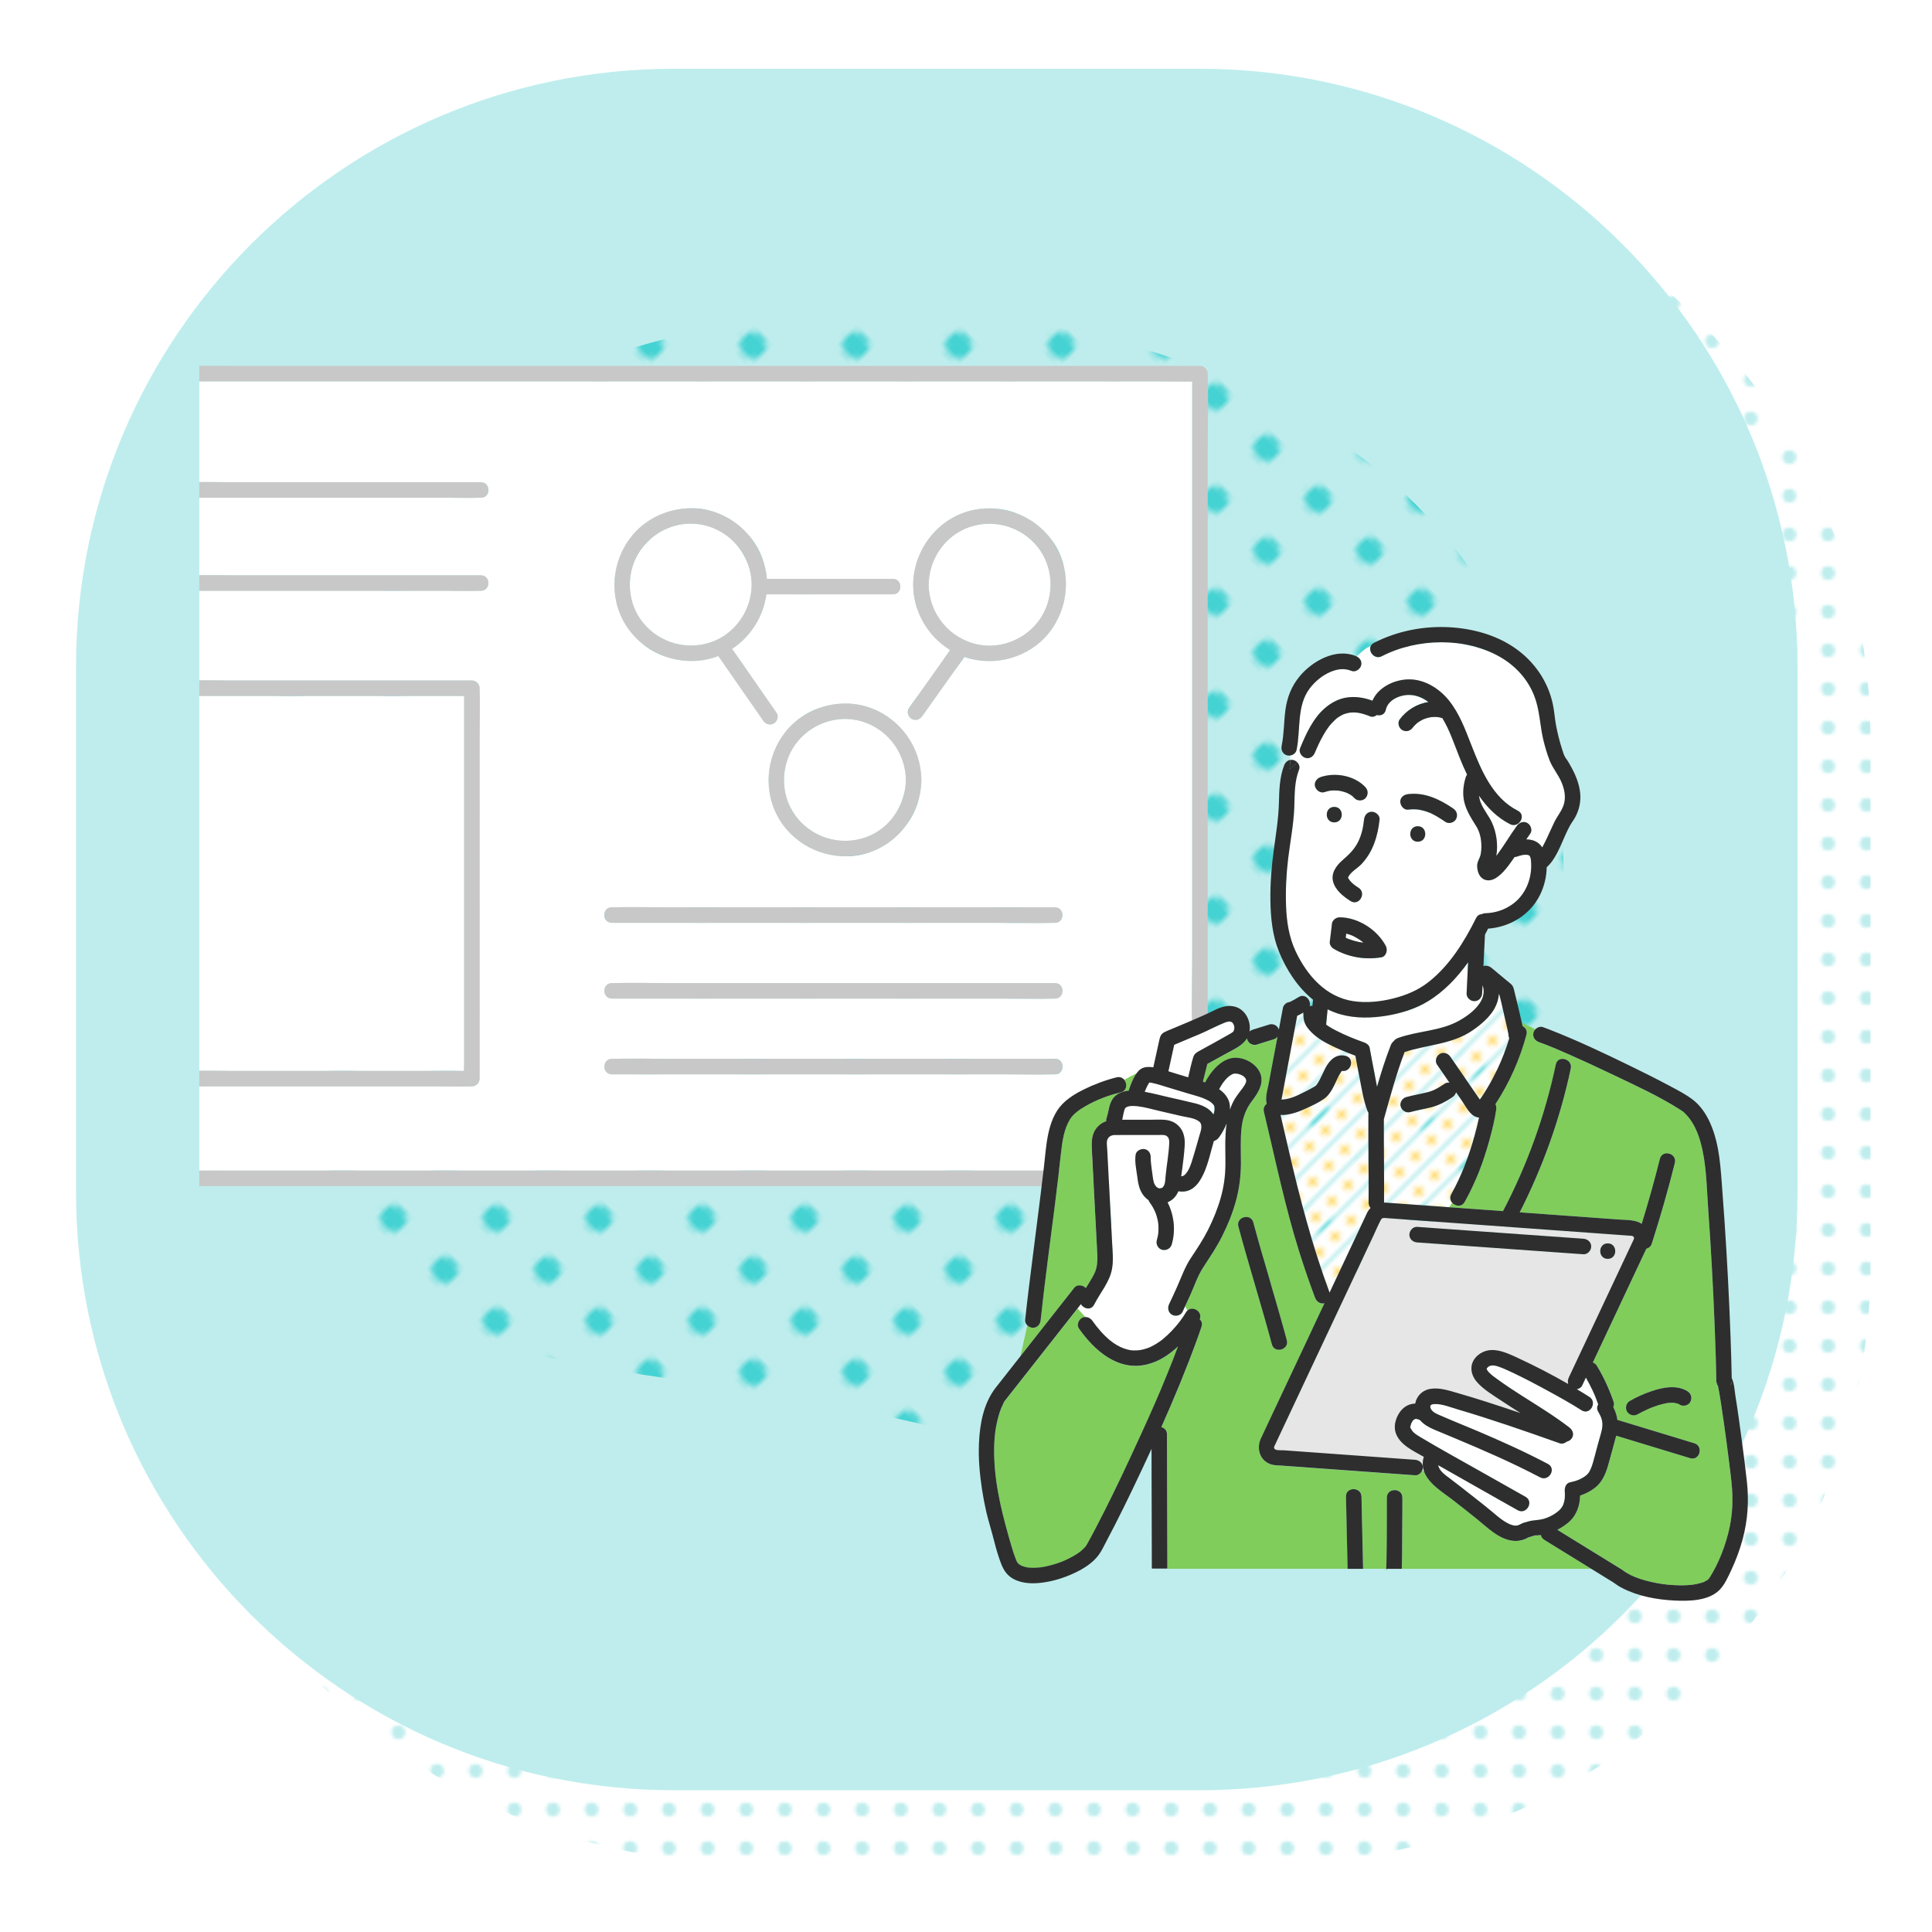 <?xml version="1.0" encoding="UTF-8"?>
<svg id="_アイコン" data-name="アイコン" xmlns="http://www.w3.org/2000/svg" width="600" height="600" xmlns:xlink="http://www.w3.org/1999/xlink" viewBox="0 0 600 600">
  <defs>
    <style>
      .cls-1 {
        fill: #bfeded;
      }

      .cls-2 {
        fill: #fff;
      }

      .cls-3 {
        fill: #ffdc72;
      }

      .cls-4 {
        fill: none;
      }

      .cls-5 {
        fill: url(#_新規パターン_7);
      }

      .cls-6 {
        fill: #c8c8c8;
      }

      .cls-7 {
        fill: url(#_新規パターン_4);
      }

      .cls-8 {
        fill: url(#_新規パターン_2);
      }

      .cls-9 {
        fill: #44d2d2;
      }

      .cls-10 {
        fill: #2e2e2e;
      }

      .cls-11 {
        fill: #e6e6e6;
      }

      .cls-12 {
        fill: #80cd5c;
      }
    </style>
    <pattern id="_新規パターン_7" data-name="新規パターン 7" x="0" y="0" width="11.47" height="11.95" patternTransform="translate(-1550 -1100)" patternUnits="userSpaceOnUse" viewBox="0 0 11.47 11.95">
      <g>
        <rect class="cls-4" width="11.47" height="11.95"/>
        <circle class="cls-1" cx="5.73" cy="5.97" r="2.15" transform="translate(-1.03 10.74) rotate(-81.34)"/>
      </g>
    </pattern>
    <pattern id="_新規パターン_2" data-name="新規パターン 2" x="0" y="0" width="11.47" height="11.95" patternTransform="translate(13346.98 -7598.03) rotate(-45) scale(1.88)" patternUnits="userSpaceOnUse" viewBox="0 0 11.47 11.95">
      <g>
        <rect class="cls-4" width="11.47" height="11.95"/>
        <circle class="cls-9" cx="5.73" cy="5.97" r="2.15" transform="translate(-1.03 10.74) rotate(-81.34)"/>
      </g>
    </pattern>
    <pattern id="_新規パターン_4" data-name="新規パターン 4" x="0" y="0" width="4.98" height="5.18" patternTransform="translate(7876.23 -8291.18) rotate(-45) scale(1.41)" patternUnits="userSpaceOnUse" viewBox="0 0 4.98 5.18">
      <g>
        <rect class="cls-4" x="0" width="4.98" height="5.18"/>
        <rect class="cls-2" x="0" y="0" width="4.98" height="5.18"/>
        <circle class="cls-3" cx="2.49" cy="2.59" r="1.06"/>
      </g>
    </pattern>
  </defs>
  <path class="cls-5" d="M232.01,44.02h163.19c102.5,0,185.72,83.22,185.72,185.72v163.19c0,102.5-83.22,185.72-185.72,185.72h-163.19c-102.5,0-185.72-83.22-185.72-185.72v-163.19c0-102.5,83.22-185.72,185.72-185.72Z"/>
  <path class="cls-1" d="M209.33,21.35h163.19c102.5,0,185.72,83.22,185.72,185.72v163.19c0,102.5-83.22,185.72-185.72,185.72h-163.19c-102.5,0-185.72-83.22-185.72-185.72v-163.19C23.61,104.56,106.83,21.35,209.33,21.35Z"/>
  <g>
    <path class="cls-8" d="M471.92,204.54C407.64,48.27,86.03,63.04,80.12,241.81c-1.62,49.18,2.89,109.76,36.52,148.63,21.43,24.77,48.87,31.46,79.95,36.03,24.19,3.56,48.31,7.58,72.34,12.07,21.62,4.04,44.52,11.75,66.37,11.19,29.64-.76,58.16-13.13,80.98-31.64,46.79-37.97,73.37-101.72,68.77-161.64-1.4-18.23-6.21-35.08-13.13-51.91Z"/>
    <g>
      <path class="cls-2" d="M323.56,191.35c4.05-6.73,3.53-15.71-1.55-21.78-5.15-6.15-13.55-8.49-21.14-5.81-7.47,2.64-12.4,9.97-12.46,17.81.07,9,6.45,16.78,15.27,18.59,7.72,1.58,15.83-2.09,19.87-8.8Z"/>
      <path class="cls-2" d="M370.24,320.38c0-.11,0-.23,0-.35-.25-8.23,0-16.51,0-24.75V118.49c-3.41.08-6.86-.05-10.26-.05H61.89v31.28c3.11-.06,6.24.03,9.35.03h78.11c3.1,0,3.1,4.81,0,4.81-.05,0-.1,0-.16,0-3.6.14-7.23,0-10.83,0H61.89v24.06c3.11-.06,6.24.03,9.35.03h78.11c3.1,0,3.1,4.81,0,4.81-.05,0-.1,0-.16,0-3.6.14-7.23,0-10.83,0H61.89v27.83c3-.06,6.01.03,9,.03h75.66c1.3,0,2.41,1.11,2.41,2.41,0,.07,0,.14,0,.2.17,4.91,0,9.86,0,14.77v106.27c0,1.3-1.11,2.41-2.41,2.41-.05,0-.1,0-.15,0-3.48.14-7,0-10.48,0H61.89v26.15c3.11-.03,6.23,0,9.34,0h259.42c1.79,0,2.54,1.61,2.26,2.97h40.86v-44.06c-1.43.66-3.53-.02-3.53-2.07ZM196.24,166.42c6.19-7.61,17.12-10.59,26.32-7.18,8.78,3.25,14.84,11.3,15.61,20.53h39.12c3.1,0,3.1,4.81,0,4.81h-39.27c-.95,6.92-4.91,13.16-10.65,16.93.53.77,1.06,1.53,1.6,2.3,4.07,5.86,8.14,11.73,12.22,17.59.75,1.07.19,2.68-.86,3.29-1.18.69-2.55.2-3.29-.86-.58-.84-1.17-1.68-1.75-2.52-4.07-5.86-8.14-11.72-12.21-17.57-1.21.47-2.47.84-3.78,1.1-9.76,1.92-19.85-2.4-25.07-10.91-5.27-8.61-4.3-19.74,2.02-27.5ZM286.14,242.22c-.09,11.07-7.99,21.1-18.97,23.26-9.76,1.92-19.85-2.4-25.07-10.91-5.27-8.61-4.3-19.74,2.02-27.5,6.19-7.61,17.12-10.59,26.32-7.18,9.35,3.46,15.62,12.36,15.69,22.34ZM327.64,333.64c-.08,0-.16,0-.24,0-5.55.16-11.13,0-16.68,0h-120.7c-3.1,0-3.1-4.81,0-4.81.08,0,.16,0,.24,0,5.55-.16,11.13,0,16.68,0h120.7c3.1,0,3.1,4.81,0,4.81ZM327.64,310.12c-.08,0-.16,0-.24,0-5.55.16-11.13,0-16.68,0h-120.7c-3.1,0-3.1-4.81,0-4.81.08,0,.16,0,.24,0,5.55-.16,11.13,0,16.68,0h120.7c3.1,0,3.1,4.81,0,4.81ZM327.64,286.6c-.08,0-.16,0-.24,0-5.55.16-11.13,0-16.68,0h-120.7c-3.1,0-3.1-4.81,0-4.81.08,0,.16,0,.24,0,5.55-.16,11.13,0,16.68,0h120.7c3.1,0,3.1,4.81,0,4.81ZM325.62,196.73c-6.14,7.56-16.95,10.54-26.11,7.25-.2.28-.4.56-.59.83-4.16,5.86-8.33,11.72-12.49,17.58-.75,1.06-2.09,1.57-3.29.86-1.05-.62-1.62-2.23-.86-3.29.6-.84,1.2-1.68,1.79-2.53,3.69-5.19,7.38-10.38,11.06-15.57-6.99-4.27-11.46-11.89-11.52-20.3.09-11.07,7.99-21.1,18.97-23.26,9.76-1.92,19.85,2.4,25.07,10.91,5.27,8.61,4.3,19.74-2.02,27.5Z"/>
      <path class="cls-2" d="M70.89,332.57h73.21c.01-.85.05-1.71.05-2.54v-113.86c-.38-.01-.75-.02-1.12-.02H61.89v116.39c3-.06,6.01.03,9,.03Z"/>
      <path class="cls-2" d="M266.05,223.64c-7.72-1.58-15.83,2.09-19.87,8.8-4.05,6.73-3.53,15.71,1.55,21.78,5.15,6.15,13.55,8.49,21.14,5.81,7.47-2.64,12.4-9.97,12.46-17.81-.07-9-6.45-16.78-15.27-18.59Z"/>
      <path class="cls-2" d="M218.17,162.98c-7.72-1.58-15.83,2.09-19.87,8.8-4.05,6.73-3.53,15.71,1.55,21.78,5.15,6.15,13.55,8.49,21.14,5.81,7.47-2.64,12.4-9.97,12.46-17.81-.07-9-6.45-16.78-15.27-18.59Z"/>
      <path class="cls-6" d="M322.63,366.51h10.28c.28-1.36-.46-2.97-2.26-2.97H71.23c-3.11,0-6.23-.04-9.34,0v4.82h257.79c3.5,0,7.01.06,10.52,0,.15,0,.31,0,.46,0,1.3,0,2.05-.86,2.26-1.85h-10.28Z"/>
      <path class="cls-6" d="M375.06,116.38c0-.12,0-.23,0-.35,0-1.3-1.1-2.41-2.41-2.41H72.92c-3.67,0-7.35-.06-11.03-.01v4.82h298.1c3.4,0,6.84.13,10.26.05v176.79c0,8.24-.25,16.52,0,24.75,0,.11,0,.23,0,.35,0,2.05,2.1,2.74,3.53,2.07v-13.1,13.1c.73-.34,1.28-1.02,1.28-2.07v-179.25c0-8.24.25-16.52,0-24.75Z"/>
      <path class="cls-6" d="M149.35,178.66h-78.11c-3.11,0-6.24-.1-9.35-.03v4.85h76.47c3.6,0,7.23.14,10.83,0,.05,0,.1,0,.16,0,3.1,0,3.1-4.81,0-4.81Z"/>
      <path class="cls-6" d="M190.02,333.64h120.7c5.55,0,11.13.16,16.68,0,.08,0,.16,0,.24,0,3.1,0,3.1-4.81,0-4.81h-120.7c-5.55,0-11.13-.16-16.68,0-.08,0-.16,0-.24,0-3.1,0-3.1,4.81,0,4.81Z"/>
      <path class="cls-6" d="M190.02,310.12h120.7c5.55,0,11.13.16,16.68,0,.08,0,.16,0,.24,0,3.1,0,3.1-4.81,0-4.81h-120.7c-5.55,0-11.13-.16-16.68,0-.08,0-.16,0-.24,0-3.1,0-3.1,4.81,0,4.81Z"/>
      <path class="cls-6" d="M190.02,281.78c-3.1,0-3.1,4.81,0,4.81h120.7c5.55,0,11.13.16,16.68,0,.08,0,.16,0,.24,0,3.1,0,3.1-4.81,0-4.81h-120.7c-5.55,0-11.13-.16-16.68,0-.08,0-.16,0-.24,0Z"/>
      <path class="cls-6" d="M277.29,179.77h-39.12c-.77-9.23-6.83-17.28-15.61-20.53-9.2-3.41-20.13-.43-26.32,7.18-6.31,7.77-7.29,18.89-2.02,27.5,5.21,8.51,15.31,12.83,25.07,10.91,1.31-.26,2.57-.63,3.78-1.1,4.07,5.86,8.14,11.72,12.21,17.57.58.84,1.17,1.68,1.75,2.52.74,1.07,2.11,1.56,3.29.86,1.06-.62,1.61-2.22.86-3.29-4.07-5.86-8.14-11.73-12.22-17.59-.53-.77-1.06-1.53-1.6-2.3,5.75-3.77,9.71-10,10.65-16.93h39.27c3.1,0,3.1-4.81,0-4.81ZM220.98,199.38c-7.58,2.68-15.98.34-21.14-5.81-5.08-6.07-5.6-15.05-1.55-21.78,4.05-6.72,12.16-10.38,19.87-8.8,8.83,1.81,15.2,9.59,15.27,18.59-.06,7.84-4.99,15.17-12.46,17.81Z"/>
      <path class="cls-6" d="M149.35,149.75h-78.11c-3.11,0-6.24-.1-9.35-.03v4.85h76.47c3.6,0,7.23.14,10.83,0,.05,0,.1,0,.16,0,3.1,0,3.1-4.81,0-4.81Z"/>
      <path class="cls-6" d="M148.95,213.94c0-.07,0-.14,0-.2,0-1.3-1.1-2.41-2.41-2.41h-75.66c-2.99,0-6-.09-9-.03v4.85h81.13c.37,0,.74.01,1.12.02v113.86c0,.84-.03,1.69-.05,2.54h-73.21c-2.99,0-6-.09-9-.03v4.85h74.03c3.48,0,7,.14,10.48,0,.05,0,.1,0,.15,0,1.3,0,2.41-1.1,2.41-2.41v-106.27c0-4.91.17-9.86,0-14.77Z"/>
      <path class="cls-6" d="M270.44,219.88c-9.2-3.41-20.13-.43-26.32,7.18-6.31,7.77-7.29,18.89-2.02,27.5,5.21,8.51,15.31,12.83,25.07,10.91,10.97-2.16,18.88-12.19,18.97-23.26-.08-9.98-6.35-18.88-15.69-22.34ZM268.86,260.03c-7.58,2.68-15.98.34-21.14-5.81-5.08-6.07-5.6-15.05-1.55-21.78,4.05-6.71,12.16-10.38,19.87-8.8,8.83,1.81,15.2,9.59,15.27,18.59-.06,7.84-4.99,15.17-12.46,17.81Z"/>
      <path class="cls-6" d="M282.26,219.97c-.75,1.06-.19,2.68.86,3.29,1.21.71,2.54.2,3.29-.86,4.16-5.86,8.33-11.72,12.49-17.58.2-.28.4-.56.59-.83,9.16,3.29,19.97.3,26.11-7.25,6.31-7.77,7.29-18.89,2.02-27.5-5.21-8.51-15.31-12.83-25.07-10.91-10.97,2.16-18.88,12.19-18.97,23.26.07,8.4,4.53,16.03,11.52,20.3-3.69,5.19-7.38,10.38-11.06,15.57-.6.84-1.2,1.68-1.79,2.53ZM288.41,181.57c.06-7.84,4.99-15.17,12.46-17.81,7.58-2.68,15.98-.34,21.14,5.81,5.08,6.07,5.6,15.05,1.55,21.78-4.05,6.71-12.16,10.38-19.87,8.8-8.83-1.81-15.2-9.59-15.27-18.59Z"/>
    </g>
    <g>
      <path class="cls-2" d="M411.86,318.04s-.02.09-.02.14c.1.08.2.16.25.2.11.08.33.23.37.26.82.54,1.68,1.01,2.55,1.45,2.86,1.46,5.63,2.57,8.67,3.66.75.27,1.53.83,1.68,1.68.47,2.62.96,5.24,1.48,7.85.27,1.36.52,2.76.8,4.16,1.26-4.34,2.61-8.65,4.25-12.83.2-.5.51-.93.9-1.25.32-.44.77-.79,1.32-.99,6.12-2.22,13.12-2.13,18.88-5.32,2.69-1.49,5.66-3.64,7.07-6.44.74-1.46.91-3.18.33-4.62-.04.84-.08,1.68-.13,2.52-.06,1.3-1.05,2.41-2.41,2.41-1.25,0-2.47-1.11-2.41-2.41.04-.76.08-1.52.11-2.29.12-2.47.25-4.93.37-7.4-3.41,4.8-7.49,9.1-12.47,12.13-3.86,2.35-8.38,3.75-12.82,4.48-4.74.78-9.68.88-14.34-.42-1.41-.39-2.74-.93-4.02-1.57-.15,1.53-.29,3.07-.44,4.6Z"/>
      <path class="cls-7" d="M424.97,345.76c0-.07.02-.14.02-.21-.13-.2-.25-.4-.34-.63-1.24-3.28-1.77-6.93-2.45-10.36-.44-2.23-.86-4.47-1.27-6.71-3.02-1.12-6.02-2.37-8.86-3.86-2.3-1.21-4.48-2.77-6.05-4.88-.6-.8-1-1.7-1.14-2.69-.05-.32-.07-.63-.08-.95,0-.09-.01-.21,0-.3-.04-.26-.05-.51-.02-.74-.62.38-1.27.75-1.93,1.04-.93,4.96-1.86,9.91-2.79,14.87-.46,2.44-.92,4.88-1.37,7.33-.21,1.14-.44,2.27-.64,3.41-.02.13-.04.27-.06.39.02,0,.03,0,.06,0,1.78-.06,3.52-.65,5.13-1.41,1.79-.84,3.63-1.76,5.32-2.79.01,0,.01,0,.02-.01.01-.01.02-.03.04-.05.1-.1.2-.2.29-.3.09-.09.11-.1.11-.1,0-.02.04-.07.13-.21.31-.48.59-.97.86-1.47.6-1.16,1.1-2.37,1.71-3.53,1.27-2.39,3.29-4.43,6.22-3.71,2.95.72,1.78,5.17-1.1,4.67-.08.08-.16.17-.24.25-.01.02-.03.04-.04.05-.2.31-.4.63-.58.96-.73,1.33-1.28,2.74-2,4.07-.69,1.28-1.56,2.52-2.76,3.37-1.67,1.18-3.71,2.09-5.56,2.96-1.98.93-5.23,2.19-7.92,2.03.84,3.57,1.67,7.15,2.49,10.72,3.46,15.07,7.36,29.94,12.74,44.45,2.26-4.8,4.52-9.61,6.78-14.41,1.44-3.05,2.87-6.11,4.31-9.16.22-.47.42-.96.67-1.42.27-.51.6-.95.98-1.33-.38-.38-.63-.92-.62-1.62.07-9.25-.13-18.49-.06-27.74Z"/>
      <path class="cls-12" d="M459.12,342.27c-.18.09-.17.3,0,0h0Z"/>
      <path class="cls-2" d="M496.37,438.48c-.52-.85-.44-1.68-.04-2.33-.26-.75-.53-1.5-.83-2.24-.09-.23-.18-.46-.28-.69-.04-.08-.07-.16-.08-.19-.2-.45-.4-.9-.61-1.35-.62-1.32-1.31-2.6-2.03-3.87-.39.82-.77,1.65-1.16,2.47-.31.65-.96,1.02-1.66,1.13,1.31.79,2.62,1.57,3.9,2.39,2.6,1.67.19,5.83-2.43,4.16-3.32-2.13-6.8-4.05-10.26-5.94-3.62-1.98-7.27-3.91-10.99-5.68-.82-.39-1.64-.77-2.47-1.13-.14-.06-.27-.12-.41-.18-.04-.02-.06-.02-.09-.04-.03-.01-.06-.02-.11-.04-.26-.11-.53-.21-.79-.31-1.26-.48-2.81-.99-3.86-.16-.22.18-.36.36-.5.61.12.37.33.66.59.96.83.94,1.91,1.66,2.92,2.39,2.38,1.73,4.84,3.34,7.31,4.92,5.02,3.2,10.12,6.29,14.84,9.92,1.03.8,1.59,2.05.86,3.29-.33.56-.97.99-1.65,1.15-.6.51-1.42.77-2.18.49-2.81-1.01-5.63-2-8.46-2.98-5.13-1.78-10.28-3.52-15.46-5.17-2.6-.83-5.21-1.64-7.83-2.4-2.16-.63-4.63-1.66-6.9-1.63-.86,0-1.75.14-1.49,1.14.35,1.31,2.04,1.96,3.15,2.44,3.72,1.62,7.49,3.12,11.23,4.71,7.49,3.18,14.91,6.52,22.11,10.31,2.74,1.45.31,5.6-2.43,4.16-8.72-4.6-17.77-8.51-26.86-12.31-2.04-.85-4.09-1.69-6.13-2.56-1.64-.7-3.18-1.57-4.33-2.93-.15-.04-.3-.1-.44-.16-.06-.03-.49-.14-.51-.17-.13-.01-.27-.02-.41-.01-.02,0-.04,0-.07.01-.16.02-.5.25-.61.36-.07.08-.14.16-.22.24,0,.01,0,.01-.02.04-.15.24-.29.49-.42.75,0,.01,0,.02-.01.04-.03.1-.07.2-.1.3-.06.22-.11.44-.16.66,0,.03,0,.06,0,.09.02.02.02.1.01.27.32.43.48.92.9,1.32.66.64,1.46,1.12,2.24,1.59,5.97,3.57,12.07,6.92,18.13,10.34,4.83,2.73,9.66,5.46,14.5,8.18,2.7,1.52.27,5.68-2.43,4.16-2.16-1.22-4.31-2.43-6.47-3.65-6.08-3.43-12.15-6.86-18.21-10.32.24,1.78,2.38,3.18,3.66,4.15,2.43,1.83,4.82,3.71,7.2,5.6,1.85,1.46,3.73,2.9,5.53,4.42,1.35,1.14,2.67,2.32,4.18,3.27,1.25.79,2.74,1.52,3.99,1.27.7-.14,1.25-.6,1.92-.82.52-.17,1.05-.3,1.57-.45,1.44-.42,2.89-.32,4.33-.71,1.87-.5,3.72-1.43,5.16-2.75.56-.51,1.01-1.15,1.26-1.78.14-.36.24-.74.32-1.12.04-.18.08-.36.11-.55,0-.05.01-.07.02-.1,0-.05,0-.1.01-.18.05-.6.06-1.21.03-1.81-.02-.39-.14-1.16,0-.21-.18-1.2.3-2.7,1.68-2.96,1.74-.33,3.52-.99,4.91-2.11.74-.6,1.1-1.19,1.55-2.27.43-1.02.77-2.3,1.07-3.45.64-2.44,1.29-4.85,1.98-7.27.75-2.61.71-4.29-.79-6.74Z"/>
      <path class="cls-12" d="M437.99,443.14s-.01,0-.02,0c0,.03-.01.03-.01.02-.02.04-.04.14,0,.19,0,.01.02.02.02.04,0-.05,0-.09,0-.14,0-.03,0-.07,0-.11Z"/>
      <path class="cls-12" d="M416.6,332.76c.1-.12.06-.07,0,0h0Z"/>
      <path class="cls-12" d="M437.99,443.56c0-.06.01-.11.01-.16,0,0-.01-.02-.02-.02,0,.06,0,.12,0,.18Z"/>
      <path class="cls-12" d="M463.65,269.48c.1.18.06.1,0-.01,0,0,0,0,0,.01Z"/>
      <path class="cls-12" d="M444.33,222.74s.02,0,.03,0c.01,0,.02,0,.03,0-.02,0-.05,0-.06,0Z"/>
      <path class="cls-12" d="M444.46,222.73s-.04,0-.06.01c.03,0,.07,0,.11,0,.1-.02.16-.05-.05,0Z"/>
      <path class="cls-12" d="M446.72,222.73s.01,0,.02,0c0,0,.01,0,.02,0,0,0-.03,0-.04,0Z"/>
      <path class="cls-12" d="M446.71,222.73c-.14-.02-.2-.02-.21-.02.08.01.15.02.21.02,0,0,0,0,0,0Z"/>
      <path class="cls-12" d="M430.48,487.99c-.08.37,0,.14,0,0h0Z"/>
      <path class="cls-12" d="M430.78,487.13s-.02.02-.02.02c-.01.02-.02.04-.04.06h.02s.02-.06.04-.09Z"/>
      <path class="cls-12" d="M430.72,487.21c-.16.28-.21.37-.22.41,0,0,0,0,0,.01,0,.02.02.02.02.05.05-.16.13-.32.21-.47h-.02Z"/>
      <path class="cls-2" d="M366.93,346.61c-2.3-.53-4.59-1.06-6.89-1.6-2.2-.51-4.42-1.17-6.66-1.44-1.28-.16-3.62-.29-4.07.82-.36.9-.52,2.19-.8,3.35.06,0,.12,0,.18,0,3.03,0,6.07,0,9.1,0,2.39,0,5.04-.32,7.15,1.05,2.46,1.59,3.16,4.18,2.97,6.95-.16,2.46-.44,4.91-.78,7.35-.06.4-.11.8-.17,1.2-.03.18-.05.37-.08.55,0,.01,0,.02,0,.03-.02.14-.03.28-.04.41.35.04.58-.05.96-.33.4-.3.85-.91,1.17-1.47.87-1.51,1.31-3.33,1.84-5.03.63-1.99,1.14-4.02,1.73-6.02.37-1.26,1.09-3.21-.19-4.18-1.44-1.09-3.73-1.26-5.43-1.65Z"/>
      <path class="cls-2" d="M377.08,343.47c-.02-.05-.02-.07-.01-.08-.02-.03-.04-.06-.07-.1.02.02-.15-.23-.13-.2-.2-.26-.52-.55-.78-.76-.51-.4-1.14-.73-1.74-.99-1.71-.75-3.58-1.2-5.36-1.74-2.1-.63-4.2-1.27-6.3-1.9-1.56-.47-3.13-1.01-4.73-1.35-.32-.07-.63-.13-.96-.15-.01,0-.05,0-.1,0,0,.01-.02.02-.03.04-.64,1.04-1.03,1.89-1.39,2.83,2.42.42,4.82,1.06,7.21,1.62,2.82.65,5.67,1.26,8.48,1.97,2.19.55,4.43,1.53,5.68,3.49.1-.33.19-.66.26-1,.02-.09.04-.19.05-.28,0-.06.02-.2.02-.23,0-.21,0-.43,0-.64-.02-.04-.08-.43-.11-.53Z"/>
      <path class="cls-12" d="M445.06,338.63s.05-.02.07-.03c-.04.01-.08.03-.12.04-.13.05-.2.11.05,0Z"/>
      <path class="cls-2" d="M383.32,318.83s0-.02,0-.03c-.04-.13-.22-.61-.22-.66-.13-.2-.32-.46-.27-.43-.06-.07-.13-.13-.19-.19-.03-.02-.06-.04-.08-.06-.11-.07-.65-.25-.14-.09-.11-.03-.28-.1-.4-.11-.07,0-.1,0-.14,0-.03,0-.05,0-.09,0-.12,0-.23,0-.35.02-.07.02-.31.06-.37.08-.23.07-.46.12-.68.21-2.6,1.04-5.16,2.44-7.77,3.55-2.66,1.13-5.32,2.23-7.97,3.37-.6,2.74-1.2,5.47-1.8,8.21.76.24,1.51.48,2.27.71,1.29.39,2.58.78,3.87,1.17.49-2.08.95-4.17,1.56-6.21.36-1.19,1.15-1.58,2.12-2.11,1.42-.78,2.85-1.56,4.27-2.34,1.48-.82,2.97-1.64,4.44-2.49.32-.18.64-.37.96-.56.11-.06.51-.36.48-.31.05-.05.11-.1.16-.15.01-.01.01-.02.02-.03,0,0,0,0,0-.01.08-.11.14-.23.19-.35,0,0,0-.02,0-.02.03-.1.11-.56.13-.54,0-.05.01-.1,0-.14,0-.16,0-.32-.01-.48,0,0,0,0,0,0Z"/>
      <path class="cls-12" d="M357.15,335.86s-.02.02-.03.02c-.02.04-.04.07-.07.11,0,0,.04-.03.1-.13Z"/>
      <path class="cls-12" d="M357.21,335.74s-.05.09-.08.13c0,0,.01,0,.02-.01.02-.03.04-.07.06-.12Z"/>
      <path class="cls-12" d="M433.96,486.29c.07.04.13.07.19.12-.04-.04-.08-.08-.12-.12h-.07Z"/>
      <path class="cls-12" d="M445.18,338.58s-.02,0-.03,0c0,0-.01,0-.02,0,.02,0,.04-.01.05-.02Z"/>
      <path class="cls-12" d="M383.18,320.04c-.12.25-.04.11,0,0h0Z"/>
      <path class="cls-12" d="M397.97,341.48c-.1-.15-.55,0,0,0h0Z"/>
      <path class="cls-2" d="M381.84,342.66c.13.65.16,1.3.14,1.96.23-.69.5-1.37.81-2.03.73-1.57,1.78-2.87,2.82-4.25.54-.71,1.47-1.98,1.43-2.71-.1-1.72-3.11-2.55-4.13-2.1-1.87.82-3.29,2.87-4.28,4.73,1.51,1.09,2.83,2.52,3.22,4.4Z"/>
      <path class="cls-12" d="M439.69,440.64c.09-.01.17-.02,0,0h0Z"/>
      <path class="cls-12" d="M537.81,428.93c-.06.48-.21.94-.45,1.32.4-.43.38-.81.45-1.32Z"/>
      <path class="cls-12" d="M533.36,429.8c-.02-.07-.04-.14-.05-.2-.02-.19-.36-.45.05.2Z"/>
      <path class="cls-2" d="M418.61,291.52c.05.02.52.2.58.22.97.35,1.96.63,2.97.82.24.05.49.09.73.12.08,0,.28.04.37.05.04,0,.08,0,.11,0-.13-.11-.24-.23-.37-.34-.03-.02-.04-.03-.06-.05-.1-.08-.21-.16-.31-.23-.24-.17-.48-.34-.73-.49-.52-.33-1.06-.64-1.62-.91-.15-.07-.29-.14-.44-.21-.01,0-.02,0-.03-.01,0,0-.01,0-.02,0-.27-.09-.54-.2-.81-.29-.29-.1-.59-.18-.88-.25-.05.42-.1.83-.15,1.25.07.03.13.07.2.11.16.07.31.14.47.21Z"/>
      <path class="cls-12" d="M418.09,246.15s.05.03.07.04c0,0,0,0,.01,0-.03-.02-.06-.03-.09-.04Z"/>
      <path class="cls-12" d="M418.21,246.2s-.02,0-.03-.01c0,0,.02,0,.02.01.12.05.24.08.01,0Z"/>
      <path class="cls-12" d="M520.02,435.65s.02.02.04.03c.14.06.38,0-.04-.03Z"/>
      <path class="cls-12" d="M520,435.64s.01,0,.02.01c0,0,0,0,0,0,0,0-.02,0-.02-.01Z"/>
      <path class="cls-12" d="M395.67,449.35c.09-.25,0-.22,0,0h0Z"/>
      <path class="cls-2" d="M475.5,267.88c-.04-.66-.07-1.05-.24-1.63-.02-.02-.11-.26-.15-.34-.01-.02-.02-.04-.03-.05-.02-.03-.04-.05-.07-.08-.04-.02-.16-.1-.27-.16-.05-.02-.13-.05-.22-.08-.08-.02-.16-.04-.24-.05-.18,0-.36-.02-.55-.02-.24,0-.47.03-.71.04.64-.04.04,0-.12.03-.35.07-.7.15-1.04.25-.33.09-1.75.66-.55.15-.31.13-.64.22-.96.26-1.62,2.3-3.4,5.01-5.82,6.51-1.2.74-2.69,1.03-3.96.24-1.36-.86-1.8-2.58-1.81-4.09,0-1.27.77-2.18,1.04-3.32.23-.98.29-2,.26-3.03-.05-2.09-.51-4.16-1.6-5.9-1.35-2.17-2.77-4.34-3.52-6.81-.84-2.77-.58-5.67.26-8.41.1-.31.24-.57.41-.79-.86-1.82-1.64-3.68-2.4-5.54-1.64-4.05-3-8.26-5.26-12.01-.4-.12-.8-.23-1.22-.3-.12.03-.26,0-.24-.02-.03,0-.07-.01-.09-.02-.29-.02-.58-.03-.86-.03-.26,0-.52.01-.78.03-.07,0-.16.02-.26.03-.05,0-.1.01-.14,0-.48.09-.96.19-1.43.34-.28.09-.55.18-.82.29-.06.02-.08.03-.1.03-.07.04-.14.08-.2.11-.47.23-.92.49-1.35.79-.06.04-.13.08-.2.13-.02.02-.03.03-.07.06-.22.19-.44.38-.64.58-.19.18-.36.37-.54.57-.07.08-.14.16-.2.24,0,0,0,0-.01.02-.8,1.09-2.04,1.52-3.29.86-1.07-.56-1.61-2.27-.86-3.29,2.14-2.93,5.43-4.9,8.95-5.45-1.69-1.28-3.65-2.14-5.81-2.19-2.98-.07-6.75,1.5-7.42,4.6-.32,1.5-1.62,1.94-2.78,1.64-.59.47-1.38.71-2.08.42-1.22-.5-2.49-.92-3.79-1.13-.32-.05-.22-.04-.69-.07-.25-.02-.51-.02-.77-.02-.25,0-.5.01-.74.03-.06,0-.37.05-.44.05-.49.09-.98.21-1.45.36-.06.02-.32.12-.4.14-.16.07-.32.15-.48.23-.47.24-.91.52-1.35.82-.08.05-.11.08-.13.09-.02.02-.06.05-.1.09-.18.15-.35.29-.52.45-.37.34-.73.7-1.07,1.07-.19.2-.37.41-.54.62-.03.04-.2.25-.27.33-.63.83-1.19,1.71-1.71,2.6-.55.95-1.05,1.92-1.52,2.9-.22.46-.43.92-.63,1.38-.29.66-.35.81-.54,1.27-.5,1.21-1.58,2.06-2.96,1.68-.24-.07-.47-.19-.69-.34-.58.63-1.19,1.21-1.8,1.76.54.6.82,1.45.52,2.21-1.48,3.86-1.33,7.59-1.49,11.72-.2,5.38-1.26,10.66-1.91,16-.59,4.9-.82,9.83-.64,14.76.18,4.82.91,9.61,2.98,14,3.53,7.48,9.39,14.21,17.95,15.47,4.19.62,8.56.13,12.64-.92,3.86-1,7.49-2.52,10.65-5,6.56-5.14,11.14-12.54,14.8-19.9.41-.82,1.06-1.18,1.75-1.21.31-.16.66-.27,1.08-.28,3.04-.09,5.85-.97,8.36-2.73,4.11-2.87,6.21-7.95,5.89-13.03ZM426.03,252.1c1.21,0,2.54,1.11,2.41,2.41-.52,5.11-2.05,10.08-5.67,13.88-1.25,1.32-3.4,2.43-4.1,4.07-.09.2.02.37-.01.17-.05-.27.12.21.08.16.18.2.37.58.58.82.73.83,1.63,1.48,2.56,2.07,2.62,1.64.2,5.8-2.43,4.16-2.24-1.4-4.71-3.35-5.44-6.03-.72-2.65,1.01-5,2.9-6.65,1.97-1.72,3.67-3.31,4.86-5.69,1.08-2.15,1.61-4.58,1.85-6.96.13-1.3,1-2.41,2.41-2.41ZM408.42,244.31c-.42-1.29.49-2.56,1.68-2.96,4.6-1.56,10.59-.5,13.97,3.14.91.99.91,2.41,0,3.4-.86.93-2.55.93-3.4,0-.17-.18-.35-.36-.53-.53-.07-.06-.14-.12-.21-.18-.38-.26-.76-.51-1.17-.72-.17-.09-.37-.16-.55-.26-.01,0-.02-.01-.03-.02-.11-.04-.23-.09-.34-.12-.45-.15-.91-.28-1.37-.38-.23-.05-.47-.09-.71-.13-.11-.01-.22-.02-.33-.03-.51-.04-1.02-.05-1.53-.03-.25.01-.49.04-.74.06-.1.02-.2.03-.3.05-.49.1-.98.23-1.45.39-1.28.43-2.58-.5-2.96-1.68ZM414.37,250.59c3.1,0,3.1,4.81,0,4.81s-3.1-4.81,0-4.81ZM428.94,297.31c-5.11.82-10.3-.04-14.79-2.67-.66-.39-1.29-1.27-1.19-2.08.21-1.76.43-3.52.64-5.27-.04-.93.57-1.76,1.39-2.16.02-.01.04-.02.06-.03.3-.13.62-.21.95-.21,5.76.02,11.69,3.84,14.37,8.89.66,1.23.17,3.28-1.44,3.54ZM440.3,261.4c-3.1,0-3.1-4.81,0-4.81s3.1,4.81,0,4.81ZM452.18,254.39c-.58,1.09-2.25,1.58-3.29.86-.9-.62-1.82-1.23-2.77-1.77-.45-.26-.92-.51-1.39-.75-.24-.12-.48-.23-.72-.34-.04-.02-.05-.02-.07-.03-.09-.04-.18-.07-.27-.11-1.04-.4-2.1-.67-3.2-.86,0,0,0,0-.01,0-.14,0-.28-.03-.42-.04-.32-.02-.65-.04-.97-.04-.6,0-1.2.04-1.79.11-1.34.16-2.35-1.23-2.41-2.41-.06-1.41,1.16-2.26,2.41-2.41,5.18-.61,9.88,1.62,14.04,4.48,1.11.76,1.51,2.07.86,3.29Z"/>
      <path class="cls-2" d="M401.75,236.06c.43.12.84.39,1.16.75.61-.55,1.22-1.13,1.8-1.76-.82-.58-1.38-1.67-.99-2.62,1.87-4.53,4.04-9.37,7.86-12.6,1.89-1.6,4.1-2.8,6.57-3.18,2.75-.42,5.48.01,8.06.98,1.76-4.12,6.63-6.45,10.95-6.62,5-.19,9.74,2.74,12.79,6.53,3.31,4.12,5.09,9.06,6.99,13.92,3.02,7.73,6.61,16.39,14.43,20.35,2.77,1.4.33,5.55-2.43,4.16-3.98-2.01-7.13-5.19-9.63-8.83.09.77.27,1.53.59,2.31.9,2.18,2.51,3.99,3.46,6.13,1.35,3.02,1.92,6.79,1.31,10.22.08-.1.17-.21.25-.31.08-.11.16-.22.24-.32,2.09-2.82,3.84-5.85,5.9-8.68.77-1.05,2.08-1.57,3.29-.86,1.04.61,1.63,2.24.86,3.29-.42.58-.83,1.18-1.23,1.78.42.01.85.04,1.27.11,1.72.29,2.9,1.18,3.69,2.38.29-.54.58-1.08.86-1.65,1.01-2.02,1.89-4.11,2.87-6.14.94-1.95,2.48-3.67,3.04-5.77.61-2.28.07-4.66-.83-6.78-1-2.34-2.72-4.31-3.64-6.66-.79-2.03-1.4-4.13-1.92-6.24-1-4.04-1.1-8.07-2.24-11.99-1.75-5.98-5.81-10.78-11.17-13.88-10.84-6.25-25.77-5.92-36.77-.28-2.27,1.17-4.32-1.45-3.42-3.2-1.74.67-3.04,2.05-4.39,3.28,1.03.54,1.7,1.56,1.36,2.8-.32,1.15-1.75,2.17-2.96,1.68-2.13-.86-4.2-.66-6.43.25-2.58,1.06-4.89,2.97-6.57,5.18-4.11,5.41-2.76,12.84-4.08,19.12-.19.91-1.01,1.54-1.9,1.71-.01.46-.03.92-.06,1.39.32-.06.67-.05,1.04.05Z"/>
      <path class="cls-12" d="M349.13,335.33c1.01,1.22.89,3.4-1.09,3.89-3.89.96-7.43,2.3-10.82,4.22-1,.57-2.21,1.35-2.89,1.93-.89.76-1.54,1.43-2,2.17-1.91,3.09-2.44,6.91-2.83,10.46-.6,5.46-1.24,10.91-1.93,16.35-1.49,11.85-3.13,23.7-4.39,35.58-.14,1.3-.99,2.41-2.41,2.41-.61,0-1.25-.29-1.72-.74l-2.15,9.62c.24-.3.48-.61.72-.91,5.34-6.79,10.68-13.58,16.02-20.37.81-1.03,2.57-.83,3.4,0,.05.05.09.11.14.17.9-1.47,1.84-2.91,2.62-4.45,1.24-2.44,1.01-5.07.87-7.77-.37-7.02-.73-14.04-1.1-21.06-.16-3.14-.33-6.28-.49-9.42-.15-2.79-.21-5.33,1.85-7.51.78-.82,1.65-1.33,2.57-1.64-.03-.29-.01-.58.09-.86.78-2.23.69-4.78,2.37-6.62,1.17-1.28,2.8-1.83,4.51-2.01.64-1.84,1.37-3.94,2.56-5.5l-3.91,2.07Z"/>
      <path class="cls-12" d="M439.48,458.21c-.77-.06-1.54-.11-2.32-.17-10.89-.79-21.79-1.58-32.68-2.37-2.07-.15-4.15-.3-6.22-.45-1.07-.08-2.32-.05-3.36-.35-3.58-1.04-4.79-4.87-3.33-8.05.34-.74.69-1.46,1.03-2.2,4.06-8.63,8.12-17.26,12.18-25.89,2.19-4.65,4.37-9.3,6.56-13.95-1.31.34-2.47-.48-2.92-1.69-1.73-4.64-3.35-9.31-4.84-14.03-4.53-14.36-7.54-29.11-11.05-43.74-.26-1.08.18-1.93.87-2.45-.54-2.13.31-4.64.7-6.72.49-2.6.97-5.2,1.46-7.8.4-2.11.79-4.22,1.19-6.33-.32.39-.75.67-1.23.82-.22.07-.44.14-.66.2-1.52.47-3.05.95-4.57,1.42-.62.19-1.29.05-1.85-.24-.56-.29-.92-.86-1.11-1.44-.03-.09-.04-.18-.05-.28-1.34,2.25-4,3.37-6.26,4.63-2.01,1.12-4.03,2.23-6.05,3.33-.46,1.84-.92,3.67-1.38,5.51.23.07.46.15.69.22,1.52-2.95,3.92-5.98,7.03-7.2,3.32-1.31,7.62.41,9.52,3.33,2.25,3.46.11,6.9-2.05,9.71-1.94,2.53-2.92,5.46-3.23,8.61-.35,3.56-.15,7.14-.16,10.71-.02,3.94-.5,7.83-1.54,11.63-1.04,3.82-2.56,7.52-4.33,11.06-1.7,3.41-3.81,6.45-5.86,9.64-1.72,2.66-2.71,5.69-4,8.57-.52,1.15-1.06,2.3-1.59,3.44l.73,1.36c1.71-1.57,4.81.42,3.8,2.75.58.51.88,1.3.56,2.28-.47,1.4-.96,2.8-1.46,4.18-3.32,9.13-7.06,18.13-11.02,27.02.95.23,1.76.97,1.76,2.24,0,1.72,0,3.43.01,5.15.02,7.4.04,14.79.06,22.19.01,4.63.02,9.26.04,13.9,0,.16-.02.3-.04.44h56.03c-.17-7.47-.33-14.95-.5-22.42-.07-3.1,4.74-3.09,4.81,0,.17,7.47.33,14.95.5,22.42h7.2c.03-.72.04-1.44.06-2.15.13-6.65.13-13.31.13-19.96,0-3.1,4.81-3.1,4.81,0,0,1.1,0,2.2,0,3.29,0,4.55-.02,9.11-.08,13.66-.02,1.72-.03,3.44-.1,5.17h58.79c-4.83-2.98-9.67-5.96-14.5-8.94-.64-.4-.98-.94-1.09-1.52-.25.03-.51.07-.76.09-.34.03-.67.03-1,.04-.02,0,.47-.11.23-.07-.63.11-1.27.37-1.89.55-.2.06-.4.1-.6.17,0,.01-.04.04-.13.1-.29.19-.7.34-1.01.46-.99.39-2.07.55-3.13.49-2.29-.14-4.43-1.21-6.28-2.52-1.82-1.28-3.46-2.79-5.19-4.19-2.39-1.94-4.82-3.84-7.25-5.74-3.21-2.51-7.99-5.25-9.32-9.27l-.53-.13c-.38.86-1.24,1.54-2.2,1.47ZM389.23,379.64c3.29,12.23,7.11,24.32,10.4,36.56.81,3-3.84,4.27-4.64,1.28-3.29-12.23-7.11-24.32-10.4-36.56-.81-3,3.84-4.27,4.64-1.28Z"/>
      <path class="cls-11" d="M507.29,384.11c-.32-.35-.85-.29-1.42-.33-8.21-.59-16.43-1.19-24.64-1.78-11.71-.85-23.42-1.7-35.13-2.54-4.12-.3-8.24-.6-12.36-.89-1.06-.08-2.12-.15-3.18-.23-.72-.05-1.33-.21-1.73.55-.87,1.65-1.59,3.39-2.39,5.08-1.91,4.06-3.82,8.12-5.73,12.18-5.03,10.7-10.06,21.4-15.1,32.1-3.24,6.9-6.49,13.79-9.73,20.69-.07.15-.14.29-.21.44,0,.03,0,.05,0,.08.02.12-.02.29.1.5-.03-.05.34.28.41.31.76.26,1.87.14,2.66.19,4.9.35,9.79.71,14.69,1.06,8.65.63,17.29,1.25,25.94,1.88,1.3.09,2.41,1.03,2.41,2.41,0,.32-.08.64-.21.93l.53.13c-.4-1.22-.5-2.55-.13-4.03.03-.13.08-.23.12-.35-.02-.01-.04-.02-.06-.04-3.22-1.85-7.55-3.76-8.72-7.54-.68-2.19.14-4.78,1.49-6.55,1.24-1.62,2.86-2.37,4.6-2.42.4-2.2,2.05-4.1,4.61-4.55,2.99-.53,6.01.56,8.86,1.37,2.79.8,5.56,1.65,8.32,2.53,3.65,1.16,7.3,2.37,10.93,3.6-2-1.26-3.99-2.53-5.95-3.84-2.58-1.73-5.62-3.49-7.65-5.87-2.21-2.58-2.35-6.01.39-8.28,3.83-3.18,8.52-.93,12.38.87,5.28,2.45,10.54,5.16,15.63,8.09-.19-.63-.13-1.34.17-1.99.29-.61.57-1.22.86-1.83,4.47-9.51,8.95-19.03,13.42-28.54,1.8-3.83,3.61-7.67,5.41-11.5.17-.36.33-.73.51-1.09-.02,0,.09-.38.07-.52,0-.04-.1-.21-.17-.28ZM491.75,389.52c-2.13-.15-4.26-.3-6.39-.45-9.27-.66-18.54-1.32-27.81-1.98-5.81-.41-11.63-.83-17.44-1.24-1.3-.09-2.41-1.03-2.41-2.41,0-1.23,1.11-2.5,2.41-2.41,2.13.15,4.26.3,6.39.45,9.27.66,18.54,1.32,27.81,1.98,5.81.41,11.63.83,17.44,1.24,1.3.09,2.41,1.03,2.41,2.41,0,1.23-1.11,2.5-2.41,2.41ZM499.3,390.95c-3.1,0-3.1-4.81,0-4.81s3.1,4.81,0,4.81Z"/>
      <path class="cls-7" d="M450.72,370.83c3.25-5.79,5.56-12.04,7.3-18.43.48-1.76.92-3.54,1.31-5.33-.21-.02-.43-.05-.65-.11-2.19-.6-3.4-3.27-4.58-4.98-.63-.92-1.27-1.84-1.9-2.76-.18.59-.58,1.14-1.1,1.49-1.99,1.35-4.12,2.51-6.47,3.12-2.21.58-4.46.92-6.66,1.53-1.3.36-2.56-.44-2.96-1.68-.4-1.24.47-2.62,1.68-2.96,2.16-.6,4.37-.95,6.54-1.5.43-.11.86-.23,1.28-.38.17-.06.34-.14.51-.2.04-.02.09-.04.14-.05.08-.04.16-.07.24-.11,1.15-.54,2.22-1.22,3.27-1.93.46-.31.98-.39,1.48-.31-1.29-1.88-2.59-3.76-3.88-5.64-.74-1.08-.2-2.67.86-3.29,1.18-.69,2.56-.21,3.29.86,1.75,2.55,3.51,5.1,5.26,7.65.85,1.24,1.71,2.48,2.56,3.73.44.64.88,1.28,1.33,1.93.2-.29.43-.57.61-.84.62-.94,1.22-1.9,1.8-2.87,1.08-1.82,2.08-3.68,2.99-5.59,1.51-3.14,2.74-6.41,3.75-9.74-.19-.41-.28-.85-.26-1.28,0,0,0,0,0,0-.11-.56-.23-1.12-.35-1.68-.33-1.52-.68-3.03-1.04-4.55-.48-2.03-.89-4.11-1.47-6.13-.04-.03-.08-.06-.11-.09-.06.74-.18,1.47-.39,2.17-1.19,3.99-4.47,6.81-7.77,9.1-6.3,4.38-14.06,4.4-21.12,6.74-2.59,6.77-4.48,13.87-6.44,20.84-.03,8.64.13,17.28.06,25.92.16,0,.31,0,.47,0,6.59.48,13.19.95,19.78,1.43l.88-1.4c-.6-.68-.84-1.66-.27-2.69Z"/>
      <path class="cls-12" d="M537.7,460.17c-.44-3.95-.94-7.89-1.46-11.82-.08-.57-.15-1.14-.23-1.71-.01-.09-.05-.38-.06-.44-.03-.25-.07-.51-.1-.76-.15-1.12-.31-2.25-.47-3.37-.29-2.04-.59-4.09-.9-6.13-.23-1.49-.47-2.99-.75-4.47-.07-.37-.15-.74-.23-1.1-.3-.4-.5-.9-.5-1.43-.07-5.56-.27-11.11-.49-16.67-.48-12.41-1.18-24.81-2.05-37.19-.48-6.8-.52-13.9-2.4-20.5-.79-2.76-1.95-5.5-3.81-7.73-.42-.51-.89-.97-1.35-1.43-.01-.01-.02-.02-.03-.03-.36-.23-.7-.49-1.05-.72-6.7-4.27-14.09-7.63-21.24-11.05-4.31-2.06-8.65-4.08-13.03-6.01-3.33-1.47-6.07-2.68-9.64-3.96-1.23-.44-2.05-1.63-1.68-2.96.11-.39.33-.74.62-1.03l-4.24-2.08c.08.37.17.74.25,1.11.9.46,1.53,1.41,1.19,2.67-2.04,7.62-5.29,14.93-9.62,21.53.25.52.32,1.13.23,1.75-.47,3.15-1.24,6.28-2.08,9.35-1.83,6.67-4.31,13.23-7.7,19.27-.94,1.68-2.91,1.38-3.89.26l-.88,1.4c1.29.09,2.58.19,3.87.28,4.28.31,8.56.62,12.83.93,7.53-14.36,13.03-29.69,16.4-45.55.64-3.03,5.28-1.74,4.64,1.28-3.29,15.5-8.66,30.53-15.85,44.65,6.03.44,12.05.87,18.08,1.31,4.28.31,8.56.62,12.84.93,2.28.17,5.01.04,6.97,1.32,2.05-6.67,3.93-13.4,5.64-20.17.76-3.01,5.4-1.73,4.64,1.28-2.12,8.42-4.5,16.76-7.15,25.03-.3.92-.96,1.43-1.7,1.6,0,.01,0,.03-.02.04-.64,1.37-1.28,2.73-1.93,4.1-2.34,4.97-4.68,9.94-7.01,14.91-2.55,5.43-5.1,10.85-7.65,16.28.51.2.96.55,1.24,1.01,2.14,3.55,3.89,7.34,5.22,11.26.19.55.11,1.1-.12,1.58.68,1.32,1.11,2.65,1.29,4.01.1.02.2.03.31.06,1,.3,1.99.61,2.99.91,6.86,2.08,13.71,4.17,20.57,6.25,2.96.9,1.69,5.54-1.28,4.64-1-.3-1.99-.61-2.99-.91-6.66-2.02-13.32-4.05-19.98-6.07-.71,2.73-1.5,5.46-2.23,8.19-.82,3.07-1.87,6.09-4.48,8.07-1.32,1-2.88,1.8-4.5,2.33-.05,3.26-1.21,6.43-3.85,8.54-1,.8-2.09,1.51-3.23,2.1,5.61,3.46,11.22,6.92,16.83,10.37.97.6,1.95,1.19,2.92,1.8.23.14.43.28.65.44.8.58-.35-.23.24.18.08.06.17.12.26.18.18.12.36.24.54.35.42.26.85.5,1.3.72,1.81.91,4.19,1.64,6.48,2.16,2.52.57,4.75.87,7.32.99,1.25.06,2.51.06,3.76,0,1.33-.07,1.78-.11,2.98-.36.51-.11,1.02-.23,1.52-.39.2-.06.4-.13.59-.2.08-.03.12-.04.16-.05.02-.01.04-.03.09-.05.35-.18.69-.38,1.03-.58,0,0,0,0,0,0,.03-.03.07-.05.1-.09.1-.1.2-.21.31-.31.05-.07.1-.14.14-.21.11-.17.22-.34.33-.51.27-.43.52-.86.77-1.3.63-1.12,1.2-2.27,1.74-3.44,1.3-2.85,2.31-5.84,3.08-8.87,1.32-5.24,1.52-10.44.93-15.78ZM524.96,435.36c-.59,1.12-2.23,1.54-3.29.86-.16-.1-.34-.18-.5-.29-.04-.01-.08-.03-.12-.04-.15-.04-.78-.11-.98-.21-.02,0-.03-.02-.04-.03,0,0,0,0,0,0-.22-.02-.43-.03-.65-.03-.39,0-.78.02-1.18.05-.09,0-.17.02-.26.03-.16.03-.32.05-.48.08-.41.08-.81.17-1.22.27-.83.21-1.65.47-2.46.75-.4.14-.8.29-1.19.45-.15.06-.3.12-.45.19.66-.27-.01,0-.15.07-.58.26-1.16.53-1.73.81-.56.28-1.12.56-1.66.88-1.13.66-2.63.26-3.29-.86-.66-1.12-.26-2.64.86-3.29,2.09-1.22,4.38-2.21,6.66-3,3.49-1.2,7.95-2.1,11.28.01,1.14.72,1.49,2.1.86,3.29Z"/>
      <path class="cls-2" d="M363.94,408.34c-1.18-.69-1.43-2.12-.86-3.29.85-1.78,1.68-3.57,2.48-5.37,1.35-3.03,2.41-6.14,4.26-8.92,1.91-2.87,3.78-5.67,5.34-8.75,1.61-3.17,2.96-6.46,3.92-9.88.95-3.35,1.44-6.71,1.48-10.19.04-3.25-.14-6.51.05-9.76.06-1.09.17-2.16.33-3.23-.62,1.53-1.43,3.02-2.39,4.34-.4.56-.96.96-1.58,1.11,0,.02-.01.04-.02.06-1.65,5.38-3.36,16.89-11,15.55-.35.81-.82,1.56-1.48,2.2-.57.55-1.21.95-1.88,1.23,2.01,4.01,2.57,8.65,1.3,13.07-.37,1.3-1.68,1.97-2.96,1.68-1.26-.29-2.03-1.75-1.68-2.96.16-.57.28-1.14.39-1.71.01-.08.02-.13.03-.17.01-.09.02-.19.03-.28.03-.29.05-.58.06-.88.02-.59.01-1.17-.03-1.76,0-.07-.06-.55-.06-.62-.03-.2-.06-.4-.1-.6-.1-.54-.24-1.07-.4-1.6-.09-.28-.18-.56-.28-.83-.02-.06-.19-.45-.23-.55-.23-.5-.47-.98-.75-1.45-.15-.25-.31-.5-.47-.74-.05-.07-.57-.78-.27-.4-.22-.28-.38-.57-.5-.87-.53-.36-1.01-.79-1.43-1.31-1.57-1.93-1.81-4.15-2.14-6.53-.29-2.07-.75-4.2-.43-6.29.2-1.29,1.82-1.99,2.96-1.68,1.35.37,1.88,1.68,1.68,2.96.13-.81.05.32.06.54.03.45.08.9.13,1.35.14,1.18.32,2.35.47,3.52.08.56.14,1.11.28,1.66.14.52.12.52.32.86.03.05.19.31.25.42.08.09.26.3.24.29.02.02.15.13.23.21.1.06.27.17.26.17.04.02.06.04.08.05.14.05.28.08.43.13,0,0,0,0,.01,0h0c.16,0,.31,0,.46,0-.67.03.59-.28.04-.01.14-.07.29-.14.42-.24,0,0,0,0,0,0,.02-.02.03-.03.05-.05.02-.02.13-.14.2-.22.07-.11.22-.33.21-.32.11-.21.17-.32.3-.82.15-.59.13-1.19.2-1.89.34-3.62.96-6.76,1.16-10.51.07-1.34-.34-2.41-1.8-2.52-.49-.04-.99,0-1.48,0-4.56,0-9.11-.04-13.67.01-.94.01-1.78.4-2.19,1.26-.41.84-.19,1.93-.14,2.89.07,1.34.14,2.67.21,4.01.3,5.65.59,11.29.89,16.94.15,2.79.29,5.59.44,8.38.14,2.64.43,5.28,0,7.9-.69,4.21-3.7,7.55-5.57,11.26-.97,1.93-3.27,1.33-4.12-.14-.35.45-.7.89-1.05,1.34l2.45,2.7c.84-.01,1.65.44,2.17,1.17,1.57,2.22,3.35,4.31,5.45,6.05,1.4,1.16,3.05,2.11,4.52,2.59,1.6.52,2.26.62,3.92.54.13,0,.74-.08.8-.07.31-.05.62-.11.92-.18.63-.15,1.23-.35,1.84-.57.03-.01.32-.13.37-.16.08-.03.15-.07.23-.1.32-.16.64-.31.95-.48.56-.31,1.1-.64,1.63-1,.29-.2.58-.4.86-.61.03-.02.05-.03.07-.05,0,0,.01,0,.02-.02.14-.11.27-.22.4-.33.47-.39.93-.8,1.38-1.22.88-.83,1.72-1.71,2.51-2.63.37-.43.72-.87,1.08-1.31.02-.02.02-.03.03-.04.02-.03.03-.05.06-.08.14-.19.28-.38.42-.57.55-.76,1.1-1.54,1.57-2.36.14-.24.31-.43.49-.6l-.73-1.36c-.28.59-.54,1.19-.82,1.78-.57,1.18-2.24,1.48-3.29.86Z"/>
      <path class="cls-12" d="M312.19,434.95c-.1.13-.21.25-.31.39,0,.07-.29.67-.37.83-.18.35-.35.71-.5,1.08-.37.88-.67,1.8-.93,2.72-1.21,4.26-1.43,8.72-1.27,13.12.35,9.31,2.76,18.33,5.36,27.23.39,1.34.82,2.68,1.34,3.98.13.33.27.66.44.97.03,0,.32.37.42.47.05.05.08.08.11.11,0,0,0-.01.02,0,.11.07.22.15.34.22.09.05.51.26.57.3.57.22,1.17.37,1.77.48.04,0,.07.01.1.02,0,0,.03,0,.07,0,.2.02.4.04.6.05.33.02.66.03.99.03.78,0,1.56-.05,2.33-.15,1.12-.14,3.1-.61,4.51-1.05,1.63-.51,2.87-1.01,4.33-1.75.77-.39,1.53-.82,2.26-1.29.27-.18.54-.36.81-.55.1-.07.2-.14.3-.22.06-.05.19-.14.22-.18.51-.43.98-.88,1.42-1.37.02-.03.06-.07.09-.11.03-.04.07-.09.09-.13.16-.26.31-.51.46-.78.83-1.49,1.63-2.99,2.42-4.5,3.73-7.09,7.21-14.3,10.59-21.56,5.36-11.51,10.67-23.17,15.1-35.11-2.75,2.59-5.96,4.69-9.61,5.59-9.02,2.21-16.28-4.24-21.14-11.11-.75-1.07-.18-2.68.86-3.29.37-.22.75-.3,1.13-.31l-2.45-2.7c-5.11,6.49-10.21,12.98-15.32,19.47-2.38,3.03-4.77,6.06-7.15,9.09Z"/>
      <path class="cls-10" d="M426.03,252.1c-1.41,0-2.27,1.11-2.41,2.41-.24,2.38-.77,4.81-1.85,6.96-1.19,2.38-2.89,3.97-4.86,5.69-1.89,1.65-3.62,3.99-2.9,6.65.72,2.68,3.19,4.62,5.44,6.03,2.63,1.65,5.05-2.51,2.43-4.16-.93-.58-1.83-1.23-2.56-2.07-.22-.25-.4-.62-.58-.82.04.05-.12-.43-.08-.16.03.2-.08.03.01-.17.71-1.64,2.85-2.75,4.1-4.07,3.61-3.8,5.14-8.77,5.67-13.88.13-1.29-1.2-2.41-2.41-2.41Z"/>
      <path class="cls-10" d="M418.16,246.18s.02.01.03.02c0,0-.02,0-.02-.01,0,0,0,0-.01,0Z"/>
      <path class="cls-10" d="M410.1,241.35c-1.19.4-2.1,1.67-1.68,2.96.38,1.18,1.68,2.11,2.96,1.68.48-.16.96-.29,1.45-.39.1-.02.2-.04.3-.05.25-.02.49-.05.74-.06.51-.02,1.02-.01,1.53.03.11,0,.22.02.33.03.24.04.47.08.71.13.46.1.92.23,1.37.38.12.04.23.08.34.12-.03-.01-.05-.03-.07-.04.03.02.06.03.09.04.01,0,.02,0,.03.01.22.08.11.05-.01,0,.18.09.38.17.55.26.41.21.79.46,1.17.72.07.06.14.12.21.18.19.17.36.35.53.53.86.93,2.55.93,3.4,0,.91-.99.91-2.42,0-3.4-3.37-3.64-9.36-4.71-13.97-3.14Z"/>
      <path class="cls-10" d="M414.37,250.59c-3.1,0-3.1,4.81,0,4.81s3.1-4.81,0-4.81Z"/>
      <path class="cls-10" d="M443.94,252.36s.04.02.07.03c.24.11.48.22.72.34.47.23.93.48,1.39.75.95.55,1.86,1.15,2.77,1.77,1.04.72,2.72.23,3.29-.86.65-1.22.25-2.53-.86-3.29-4.16-2.86-8.85-5.1-14.04-4.48-1.25.15-2.47,1-2.41,2.41.05,1.18,1.07,2.56,2.41,2.41.6-.07,1.19-.11,1.79-.11.32,0,.65.01.97.04.14.01.28.03.42.04,0,0,0,0,.01,0,1.1.19,2.16.46,3.2.86.09.03.18.07.27.11Z"/>
      <path class="cls-10" d="M440.3,261.4c3.1,0,3.1-4.81,0-4.81s-3.1,4.81,0,4.81Z"/>
      <path class="cls-10" d="M414.15,294.64c4.48,2.62,9.68,3.49,14.79,2.67,1.61-.26,2.09-2.3,1.44-3.54-2.68-5.05-8.61-8.88-14.37-8.89-.33,0-.65.08-.95.21-.02.01-.04.02-.06.03-.82.4-1.43,1.23-1.39,2.16-.21,1.76-.43,3.52-.64,5.27-.1.81.53,1.69,1.19,2.08ZM418.09,289.95c.3.07.59.16.88.25.27.09.54.2.81.29.01,0,.01,0,.02,0,.01,0,.01,0,.03.01.15.07.29.13.44.21.56.27,1.1.57,1.62.91.25.16.49.32.73.49.11.08.21.15.31.23.02.01.03.02.06.05.13.11.25.23.37.34-.04,0-.08,0-.11,0-.09,0-.29-.04-.37-.05-.24-.04-.49-.08-.73-.12-1.01-.2-2-.47-2.97-.82-.06-.02-.53-.21-.58-.22-.16-.07-.31-.14-.47-.21-.07-.03-.13-.07-.2-.11.05-.42.1-.83.15-1.25Z"/>
      <path class="cls-10" d="M421.34,203.88c-.51.46-1.03.91-1.59,1.28.56-.37,1.08-.81,1.59-1.28-.11-.06-.21-.11-.32-.16-6.22-2.51-13.46,1.57-17.39,6.3-2.53,3.05-3.88,6.47-4.42,10.38-.51,3.73-.41,7.54-1.19,11.23-.27,1.27.37,2.6,1.68,2.96.34.09.71.09,1.06.03.04-1.48-.02-2.96-.27-4.44.25,1.48.3,2.96.27,4.44.89-.17,1.71-.79,1.9-1.71,1.32-6.29-.03-13.71,4.08-19.12,1.68-2.21,3.99-4.12,6.57-5.18,2.23-.91,4.29-1.11,6.43-.25,1.21.49,2.64-.53,2.96-1.68.34-1.25-.33-2.26-1.36-2.8Z"/>
      <path class="cls-10" d="M437.99,443.14s0,.07,0,.11c0,.05,0,.09,0,.14,0,0,.01.02.02.02.01-.17,0-.25-.01-.27Z"/>
      <path class="cls-10" d="M520.02,435.65s.03.02.04.03c-.02,0-.03-.02-.04-.03,0,0,0,0,0,0Z"/>
      <path class="cls-10" d="M513.77,436.81c.81-.29,1.63-.55,2.46-.75.4-.1.81-.19,1.22-.27.16-.03.32-.05.48-.08.09,0,.17-.02.26-.03.39-.04.78-.06,1.18-.05.22,0,.43.01.65.03,0,0,0,0,0,0,0,0-.01,0-.02-.01,0,0,.01,0,.02.01.42.03.18.08.04.03.21.09.83.17.98.21.04.01.08.03.12.04.16.1.34.18.5.29,1.06.68,2.7.26,3.29-.86.63-1.19.27-2.57-.86-3.29-3.33-2.12-7.79-1.22-11.28-.01-2.29.79-4.57,1.78-6.66,3-1.12.65-1.52,2.17-.86,3.29.66,1.13,2.17,1.52,3.29.86.54-.31,1.1-.6,1.66-.88.57-.28,1.15-.56,1.73-.81.13-.06.81-.34.15-.07.15-.06.3-.12.45-.19.39-.16.79-.31,1.19-.45Z"/>
      <path class="cls-10" d="M445.15,338.59s-.09.03-.14.05c.04-.01.08-.03.12-.04,0,0,.01,0,.02,0Z"/>
      <path class="cls-10" d="M444.37,222.75s.1,0,.14,0c-.04,0-.08,0-.11,0-.01,0-.02,0-.03,0Z"/>
      <path class="cls-10" d="M446.5,222.72s.12.06.24.02c0,0-.01,0-.02,0-.06,0-.14,0-.21-.02Z"/>
      <path class="cls-10" d="M402.91,236.81c-.32-.36-.72-.63-1.16-.75-.37-.1-.71-.11-1.04-.05-.05.97-.13,1.94-.21,2.91.75-.67,1.58-1.36,2.41-2.11Z"/>
      <path class="cls-10" d="M542.52,460.17c-.47-4.29-1.02-8.56-1.59-12.84-.62-4.66-1.25-9.31-2-13.95-.21-1.32-.33-3.77-1.13-5.42-.07-4.33-.21-8.67-.37-13-.44-12.05-1.08-24.1-1.89-36.13-.26-3.87-.54-7.73-.84-11.6-.27-3.51-.53-7.02-1.18-10.48-1.02-5.43-3.22-11.68-7.75-15.19-2.24-1.73-4.83-3.04-7.32-4.37-3.99-2.13-8.05-4.16-12.12-6.14-8.24-4.01-16.57-7.97-25.11-11.3-.67-.26-1.34-.51-2.02-.76-.83-.3-1.73.04-2.34.65l7.37,3.62-7.37-3.62c-.29.29-.52.64-.62,1.03-.37,1.33.45,2.52,1.68,2.96,3.57,1.28,6.3,2.49,9.64,3.96,4.37,1.93,8.71,3.95,13.03,6.01,7.15,3.42,14.55,6.77,21.24,11.05.36.23.7.49,1.05.72.01.01.01.01.03.03.47.47.93.92,1.35,1.43,1.85,2.23,3.02,4.96,3.81,7.73,1.88,6.6,1.92,13.7,2.4,20.5.88,12.39,1.57,24.79,2.05,37.19.22,5.55.42,11.11.49,16.67,0,.53.2,1.03.5,1.43.08.37.16.73.23,1.1.28,1.49.52,2.98.75,4.47.32,2.04.61,4.08.9,6.13.16,1.12.31,2.25.47,3.37.03.25.07.51.1.76,0,.06.05.35.06.44.08.57.15,1.14.23,1.71.52,3.94,1.02,7.88,1.46,11.82.59,5.34.39,10.54-.93,15.78-.76,3.03-1.78,6.02-3.08,8.87-.53,1.17-1.11,2.32-1.74,3.44-.25.44-.5.87-.77,1.3-.11.17-.22.34-.33.51-.04.07-.09.14-.14.21-.1.1-.21.21-.31.31-.03.03-.06.06-.1.09,0,0,0,0,0,0-.34.21-.67.4-1.03.58-.05.02-.07.04-.09.05-.03.01-.08.02-.16.05-.2.07-.39.14-.59.2-.5.15-1.01.28-1.52.39-1.19.25-1.65.28-2.98.36-1.25.07-2.51.07-3.76,0-2.58-.12-4.8-.42-7.32-.99-2.29-.52-4.68-1.25-6.48-2.16-.44-.22-.87-.46-1.3-.72-.18-.11-.36-.23-.54-.35-.09-.06-.17-.12-.26-.18-.58-.41.57.4-.24-.18-.22-.16-.42-.3-.65-.44-.97-.61-1.95-1.2-2.92-1.8-5.61-3.46-11.22-6.92-16.83-10.37,1.15-.59,2.23-1.3,3.23-2.1,2.64-2.11,3.8-5.28,3.85-8.54,1.62-.53,3.18-1.32,4.5-2.33,2.62-1.99,3.66-5,4.48-8.07.73-2.73,1.53-5.45,2.23-8.19,6.66,2.02,13.32,4.05,19.98,6.07,1,.3,1.99.61,2.99.91,2.97.9,4.24-3.74,1.28-4.64-6.86-2.08-13.71-4.17-20.57-6.25-1-.3-1.99-.61-2.99-.91-.11-.03-.21-.04-.31-.06-.18-1.37-.61-2.7-1.29-4.01.23-.48.31-1.03.12-1.58-1.34-3.92-3.08-7.71-5.22-11.26-.28-.47-.73-.81-1.24-1.01,2.55-5.43,5.1-10.85,7.65-16.28,2.34-4.97,4.68-9.94,7.01-14.91.64-1.37,1.28-2.73,1.93-4.1,0-.01.01-.03.02-.04.74-.17,1.4-.68,1.7-1.6,2.65-8.26,5.04-16.61,7.15-25.03.76-3-3.88-4.29-4.64-1.28-1.7,6.77-3.59,13.5-5.64,20.17-1.96-1.28-4.69-1.16-6.97-1.32-4.28-.31-8.56-.62-12.84-.93-6.03-.44-12.05-.87-18.08-1.31,7.19-14.12,12.56-29.14,15.85-44.65.64-3.02-4-4.31-4.64-1.28-3.37,15.86-8.87,31.2-16.4,45.55-4.28-.31-8.56-.62-12.83-.93-1.29-.09-2.58-.19-3.87-.28l-2.05,3.25,2.05-3.25c-6.59-.48-13.19-.95-19.78-1.43-.16-.01-.31,0-.47,0,.06-8.64-.1-17.28-.06-25.92,1.97-6.97,3.85-14.07,6.44-20.84,7.06-2.34,14.82-2.36,21.12-6.74,3.3-2.29,6.58-5.11,7.77-9.1.21-.7.32-1.43.39-2.17.04.03.08.06.11.09.57,2.01.99,4.09,1.47,6.13.36,1.51.71,3.03,1.04,4.55.12.56.24,1.12.35,1.68,0,0,0,0,0,0-.02.43.07.87.26,1.28-1.01,3.33-2.24,6.6-3.75,9.74-.92,1.91-1.91,3.77-2.99,5.59-.58.97-1.17,1.92-1.8,2.87-.18.27-.41.55-.61.84-.44-.64-.88-1.28-1.33-1.93-.85-1.24-1.71-2.48-2.56-3.73-1.75-2.55-3.51-5.1-5.26-7.65-.74-1.07-2.11-1.55-3.29-.86-1.06.62-1.6,2.22-.86,3.29,1.29,1.88,2.59,3.76,3.88,5.64-.5-.08-1.03,0-1.48.31-1.05.71-2.13,1.39-3.27,1.93-.08.04-.16.07-.24.11.01,0,.02,0,.03,0-.02,0-.04.01-.05.02-.02.01-.05.02-.07.03-.25.11-.18.06-.05,0-.17.06-.35.14-.51.2-.42.15-.85.27-1.28.38-2.17.55-4.38.9-6.54,1.5-1.21.34-2.08,1.72-1.68,2.96.4,1.24,1.66,2.04,2.96,1.68,2.2-.62,4.45-.96,6.66-1.53,2.34-.61,4.47-1.77,6.47-3.12.52-.35.92-.89,1.1-1.49.63.92,1.27,1.84,1.9,2.76,1.18,1.71,2.4,4.38,4.58,4.98.23.06.44.09.65.11-.38,1.79-.83,3.57-1.31,5.33-1.74,6.4-4.05,12.64-7.3,18.43-.57,1.02-.33,2.01.27,2.69l1.49-2.37-1.49,2.37c.99,1.12,2.95,1.42,3.89-.26,3.39-6.04,5.87-12.6,7.7-19.27.84-3.07,1.61-6.2,2.08-9.35.09-.61.02-1.23-.23-1.75,4.33-6.6,7.58-13.91,9.62-21.53.34-1.26-.29-2.21-1.19-2.67-.08-.37-.16-.74-.25-1.11l-2.18-1.07,2.18,1.07c-.31-1.4-.63-2.8-.96-4.19-.45-1.92-.91-3.83-1.39-5.74-.17-.69-.32-1.37-.85-1.9-.47-.47-1.04-.87-1.55-1.29-1.55-1.29-3.09-2.58-4.64-3.87-.73-.61-1.69-.84-2.53-.55.12-2.47.25-4.93.37-7.4.04-.76.08-1.52.11-2.29,0-.03,0-.05,0-.08.33-.62.66-1.24.97-1.87,6.76-.49,13.05-4.25,16.11-10.44,1.32-2.68,2.05-5.64,2.09-8.63,2.87-2.55,4.3-6.76,5.86-10.14.4-.88.81-1.75,1.27-2.61.5-.94,1.16-1.77,1.68-2.7,1.3-2.35,1.88-5.04,1.58-7.71-.31-2.68-1.27-5.17-2.54-7.54-.56-1.04-1.14-2.14-1.85-3.08-.65-.86-.94-2.03-1.28-3.07-.75-2.36-1.35-4.77-1.81-7.2-.4-2.12-.52-4.28-.96-6.4-1.48-7.21-5.75-13.4-11.76-17.59-5.87-4.09-13.07-6.05-20.15-6.48-8.1-.49-16.42,1.11-23.65,4.82-.48.25-.8.58-.99.95,1.03-.39,2.21-.54,3.65-.25-1.44-.29-2.62-.14-3.65.25-.9,1.75,1.15,4.37,3.42,3.2,11-5.64,25.93-5.98,36.77.28,5.36,3.1,9.42,7.89,11.17,13.88,1.15,3.92,1.25,7.95,2.24,11.99.52,2.11,1.13,4.22,1.92,6.24.92,2.35,2.64,4.32,3.64,6.66.91,2.12,1.45,4.5.83,6.78-.57,2.1-2.1,3.82-3.04,5.77-.98,2.03-1.86,4.12-2.87,6.14-.28.56-.57,1.11-.86,1.65-.79-1.2-1.97-2.09-3.69-2.38-.42-.07-.85-.1-1.27-.11.4-.6.81-1.2,1.23-1.78.76-1.05.18-2.68-.86-3.29-1.22-.71-2.53-.19-3.29.86-2.06,2.83-3.81,5.87-5.9,8.68-.08.11-.16.22-.24.32-.08.11-.17.21-.25.31.61-3.43.04-7.21-1.31-10.22-.96-2.14-2.56-3.95-3.46-6.13-.32-.77-.5-1.54-.59-2.31,2.5,3.64,5.66,6.82,9.63,8.83,2.76,1.39,5.2-2.76,2.43-4.16-7.83-3.96-11.41-12.61-14.43-20.35-1.9-4.86-3.68-9.8-6.99-13.92-3.05-3.79-7.79-6.72-12.79-6.53-4.32.16-9.19,2.49-10.95,6.62-2.58-.97-5.31-1.4-8.06-.98-2.47.38-4.68,1.58-6.57,3.18-3.82,3.23-6,8.08-7.86,12.6-.39.95.17,2.04.99,2.62.56-.61,1.09-1.26,1.57-1.97-.47.71-1.01,1.36-1.57,1.97.22.15.45.28.69.34,1.38.38,2.46-.47,2.96-1.68.19-.46.25-.6.54-1.27.2-.46.41-.92.63-1.38.47-.99.97-1.96,1.52-2.9.52-.9,1.08-1.78,1.71-2.6.07-.08.24-.3.27-.33.18-.21.36-.42.54-.62.34-.37.7-.73,1.07-1.07.17-.15.34-.3.52-.45.05-.04.08-.07.1-.09.02-.01.05-.03.13-.09.43-.3.88-.58,1.35-.82.16-.08.32-.16.48-.23.08-.03.34-.13.4-.14.47-.16.96-.28,1.45-.36.06,0,.38-.05.44-.05.25-.02.49-.03.74-.03.26,0,.51,0,.77.02.47.03.37.02.69.07,1.31.21,2.57.63,3.79,1.13.7.29,1.49.05,2.08-.42,1.15.31,2.45-.13,2.78-1.64.67-3.1,4.44-4.68,7.42-4.6,2.16.05,4.12.91,5.81,2.19-3.52.56-6.81,2.52-8.95,5.45-.75,1.02-.21,2.73.86,3.29,1.25.66,2.5.23,3.29-.86,0,0,0-.01.01-.02.07-.08.14-.16.2-.24.17-.2.35-.38.54-.57.21-.2.42-.39.64-.58.04-.04.05-.05.07-.06.07-.05.14-.09.2-.13.43-.29.88-.56,1.35-.79.06-.03.13-.07.2-.11.02,0,.04-.01.1-.03.27-.1.54-.2.82-.29.47-.14.95-.25,1.43-.34-.01,0-.02,0-.03,0,.02,0,.04,0,.06,0,.02,0,.04,0,.06-.01.21-.04.15-.01.05,0,.09-.01.19-.03.26-.03.26-.02.52-.03.78-.03.29,0,.58,0,.86.03.02,0,.06,0,.09.02.01,0,.07,0,.21.02,0,0,0,0,0,0,.01,0,.03,0,.04,0,0,0-.01,0-.02,0,.41.07.82.18,1.22.3,2.27,3.75,3.63,7.96,5.26,12.01.75,1.86,1.54,3.72,2.4,5.54-.17.22-.32.48-.41.79-.85,2.74-1.1,5.64-.26,8.41.75,2.47,2.16,4.64,3.52,6.81,1.09,1.74,1.55,3.81,1.6,5.9.02,1.04-.03,2.05-.26,3.03-.27,1.14-1.05,2.06-1.04,3.32,0,1.52.45,3.24,1.81,4.09,1.26.79,2.76.5,3.96-.24,2.42-1.5,4.2-4.21,5.82-6.51.32-.04.64-.12.96-.26-1.2.52.22-.05.55-.15.34-.1.69-.18,1.04-.25.17-.04.76-.06.12-.03.24-.01.47-.04.71-.04.18,0,.36.01.55.02.08.02.16.03.24.05.1.02.17.05.22.08.11.06.23.14.27.16.03.03.04.05.07.08,0,.02.02.03.03.05.05.08.14.32.15.34.18.57.2.96.24,1.63.32,5.08-1.78,10.16-5.89,13.03-2.52,1.76-5.33,2.64-8.36,2.73-.42.01-.78.12-1.08.28-.68.03-1.34.39-1.75,1.21-3.67,7.36-8.25,14.77-14.8,19.9-3.16,2.48-6.79,4-10.65,5-4.08,1.05-8.45,1.54-12.64.92-8.56-1.26-14.42-7.99-17.95-15.47-2.07-4.4-2.8-9.19-2.98-14-.18-4.93.05-9.86.64-14.76.64-5.34,1.71-10.62,1.91-16,.15-4.12,0-7.86,1.49-11.72.29-.76.01-1.61-.52-2.21-.83.75-1.66,1.44-2.41,2.11-.24,2.87-.47,5.73,0,8.6-.48-2.87-.24-5.73,0-8.6-.34.3-.66.6-.96.9v-.96.96c.3-.3.62-.59.96-.9.08-.97.16-1.94.21-2.91-.88.16-1.58.84-1.92,1.73-1.43,3.74-1.52,7.66-1.62,11.61-.13,4.9-.92,9.68-1.58,14.53-.71,5.26-1.14,10.52-1.06,15.84.08,5.36.62,10.84,2.65,15.85,2.27,5.6,5.81,11.09,10.58,14.94-.06.64-.12,1.29-.18,1.93-.28-.03-.57-.01-.85.05.49-1.83-1.42-4.07-3.47-2.78-.44.28-.9.55-1.35.8-.36.2-.73.4-1.11.58-.26.12-.22.13-.69.22-.75.15-1.54.92-1.68,1.68-.43,2.27-.85,4.54-1.28,6.8-.2-.55-.54-1.07-1.07-1.35-.56-.3-1.23-.44-1.85-.24-1.52.47-3.05.95-4.57,1.42-.22.07-.44.14-.66.2-.36.11-.68.3-.96.55.53-3.23-1.26-6.83-4.56-7.71-2.2-.59-4.26.1-6.23,1.07-2.69,1.32-5.43,2.52-8.19,3.69-1.67.7-3.34,1.4-5,2.1-.77.33-1.56.62-2.31.99-1.17.58-1.46,1.33-1.73,2.54-.62,2.82-1.24,5.64-1.86,8.46-1.56-.24-3.23-.21-4.42.94-.25.25-.48.52-.7.81l3.15-1.67-3.15,1.67c-1.19,1.56-1.92,3.66-2.56,5.5-1.71.18-3.34.73-4.51,2.01-1.68,1.85-1.59,4.4-2.37,6.62-.1.28-.12.57-.09.86-.93.32-1.79.82-2.57,1.64-2.06,2.17-2,4.71-1.85,7.51.16,3.14.33,6.28.49,9.42.37,7.02.73,14.04,1.1,21.06.14,2.69.36,5.32-.87,7.77-.78,1.54-1.72,2.98-2.62,4.45-.05-.06-.08-.11-.14-.17-.83-.83-2.6-1.03-3.4,0-5.34,6.79-10.68,13.58-16.02,20.37-.24.3-.48.61-.72.91l-1.32,5.88,1.32-5.88c-2.54,3.23-5.09,6.47-7.63,9.7-3.81,4.85-4.99,11.21-5.26,17.25-.22,4.84.22,9.68.95,14.46.35,2.3.79,4.58,1.3,6.85.55,2.41,1.32,4.77,1.94,7.17.68,2.6,1.32,5.21,2.22,7.75.76,2.15,1.52,4.06,3.4,5.43,2.58,1.88,6.1,2.13,9.18,1.8,3.72-.4,7.29-1.49,10.68-3.08,2.84-1.33,5.71-3.12,7.57-5.69.9-1.24,1.56-2.69,2.28-4.05.88-1.65,1.75-3.32,2.6-4.99,1.88-3.67,3.7-7.37,5.48-11.08,2.03-4.22,4.03-8.47,5.99-12.74,0,3.14.02,6.28.02,9.41.02,7.4.04,14.79.06,22.19,0,1.72,0,3.43.01,5.15,0,.16.02.3.05.44h4.73c.02-.14.04-.29.04-.44-.01-4.63-.02-9.26-.04-13.9-.02-7.4-.04-14.79-.06-22.19,0-1.72,0-3.43-.01-5.15,0-1.26-.81-2-1.76-2.24,3.96-8.9,7.7-17.89,11.02-27.02.51-1.39,1-2.78,1.46-4.18.33-.98.02-1.77-.56-2.28,1.02-2.33-2.09-4.31-3.8-2.75l2.5,4.69-2.5-4.69c-.18.16-.35.35-.49.6-.47.82-1.01,1.6-1.57,2.36-.14.19-.28.38-.42.57-.03.04-.04.06-.06.08,0,.01-.02.02-.03.04-.35.44-.71.88-1.08,1.31-.79.92-1.62,1.8-2.51,2.63-.45.42-.91.83-1.38,1.22-.13.11-.27.22-.4.33-.01,0-.01.01-.02.02-.02.02-.04.03-.07.05-.28.21-.57.41-.86.61-.53.36-1.07.69-1.63,1-.31.17-.63.33-.95.48-.07.04-.15.07-.23.1-.05.02-.34.14-.37.16-.6.22-1.21.42-1.84.57-.3.07-.61.13-.92.18-.05,0-.67.07-.8.07-1.66.08-2.32-.02-3.92-.54-1.47-.48-3.11-1.43-4.52-2.59-2.1-1.73-3.88-3.83-5.45-6.05-.52-.73-1.33-1.19-2.17-1.17l4.77,5.26-4.77-5.26c-.38,0-.76.09-1.13.31-1.05.61-1.62,2.23-.86,3.29,4.86,6.86,12.12,13.32,21.14,11.11,3.66-.9,6.86-3,9.61-5.59-4.43,11.94-9.74,23.6-15.1,35.11-3.38,7.26-6.87,14.47-10.59,21.56-.79,1.51-1.59,3.01-2.42,4.5-.15.26-.3.52-.46.78-.03.05-.06.09-.09.13-.03.04-.07.08-.09.11-.45.49-.92.94-1.42,1.37-.04.03-.16.13-.22.18-.1.07-.2.15-.3.22-.27.19-.54.37-.81.55-.73.47-1.48.89-2.26,1.29-1.46.74-2.7,1.24-4.33,1.75-1.41.45-3.39.92-4.51,1.05-.77.1-1.55.15-2.33.15-.33,0-.66,0-.99-.03-.2-.01-.4-.03-.6-.05-.05,0-.06,0-.07,0-.03,0-.05-.01-.1-.02-.6-.11-1.2-.26-1.77-.48-.06-.04-.48-.25-.57-.3-.11-.07-.23-.14-.34-.22-.03-.02-.03-.01-.02,0-.02-.03-.06-.06-.11-.11-.09-.09-.39-.47-.42-.47-.17-.31-.31-.64-.44-.97-.52-1.3-.94-2.64-1.34-3.98-2.6-8.9-5.01-17.91-5.36-27.23-.17-4.4.06-8.87,1.27-13.12.26-.92.56-1.84.93-2.72.15-.37.32-.72.5-1.08.08-.16.36-.76.37-.83.1-.13.21-.26.31-.39,2.38-3.03,4.77-6.06,7.15-9.09,5.11-6.49,10.21-12.98,15.32-19.47l-.33-.36.33.36c.35-.45.7-.89,1.05-1.34.84,1.47,3.14,2.07,4.12.14,1.87-3.71,4.88-7.05,5.57-11.26.43-2.62.14-5.27,0-7.9-.15-2.79-.29-5.59-.44-8.38-.3-5.65-.59-11.3-.89-16.94-.07-1.34-.14-2.67-.21-4.01-.05-.96-.27-2.05.14-2.89.42-.86,1.25-1.24,2.19-1.26,4.56-.05,9.11,0,13.67-.01.49,0,1-.04,1.48,0,1.46.11,1.87,1.18,1.8,2.52-.19,3.75-.82,6.88-1.16,10.51-.07.7-.05,1.3-.2,1.89-.13.5-.19.61-.3.82,0-.02-.14.21-.21.32-.07.08-.18.2-.2.22-.02.02-.03.04-.05.05,0,0,0,0,0,0-.13.1-.28.17-.42.24.55-.27-.71.04-.04.01-.16,0-.31.01-.46,0h0s0,0-.01,0c-.14-.04-.29-.08-.43-.13-.02-.01-.04-.03-.08-.05,0,0-.16-.11-.26-.17-.08-.07-.21-.18-.23-.21.01.01-.16-.19-.24-.29-.06-.11-.22-.36-.25-.42-.19-.33-.18-.33-.32-.86-.14-.55-.21-1.1-.28-1.66-.16-1.17-.34-2.35-.47-3.52-.05-.45-.1-.9-.13-1.35-.01-.22.07-1.36-.06-.54.2-1.28-.33-2.59-1.68-2.96-1.14-.31-2.76.39-2.96,1.68-.32,2.09.14,4.22.43,6.29.33,2.38.57,4.6,2.14,6.53.42.51.9.95,1.43,1.31.12.3.28.59.5.87-.3-.38.23.33.27.4.16.24.32.49.47.74.28.47.52.96.75,1.45.04.1.2.49.23.55.1.28.19.55.28.83.16.53.29,1.06.4,1.6.04.2.07.4.1.6,0,.06.06.55.06.62.04.58.05,1.17.03,1.76-.01.29-.03.59-.06.88,0,.09-.02.19-.03.28,0,.04-.01.09-.03.17-.12.58-.23,1.15-.39,1.71-.35,1.21.42,2.67,1.68,2.96,1.28.29,2.59-.39,2.96-1.68,1.27-4.42.71-9.06-1.3-13.07.67-.28,1.31-.68,1.88-1.23.66-.64,1.13-1.39,1.48-2.2,7.64,1.34,9.34-10.17,11-15.55,0-.02.01-.04.02-.06.61-.16,1.17-.56,1.58-1.11.96-1.32,1.77-2.81,2.39-4.34-.16,1.07-.27,2.14-.33,3.23-.19,3.25-.01,6.51-.05,9.76-.04,3.48-.53,6.84-1.48,10.19-.97,3.42-2.32,6.71-3.92,9.88-1.56,3.08-3.43,5.88-5.34,8.75-1.85,2.78-2.91,5.89-4.26,8.92-.8,1.8-1.63,3.59-2.48,5.37-.56,1.17-.32,2.6.86,3.29,1.05.62,2.73.31,3.29-.86.28-.59.55-1.19.82-1.78l-.94-1.76.94,1.76c.54-1.14,1.08-2.29,1.59-3.44,1.29-2.88,2.28-5.91,4-8.57,2.06-3.19,4.16-6.23,5.86-9.64,1.77-3.54,3.29-7.24,4.33-11.06,1.04-3.8,1.52-7.7,1.54-11.63.01-3.57-.19-7.15.16-10.71.31-3.16,1.29-6.09,3.23-8.61,2.16-2.81,4.3-6.25,2.05-9.71-1.9-2.92-6.2-4.64-9.52-3.33-3.11,1.22-5.51,4.25-7.03,7.2-.23-.08-.46-.15-.69-.22.46-1.84.92-3.67,1.38-5.51,2.02-1.1,4.04-2.21,6.05-3.33,2.26-1.26,4.92-2.38,6.26-4.63.01.09.02.19.05.28.19.58.55,1.14,1.11,1.44.56.3,1.23.44,1.85.24,1.52-.47,3.05-.95,4.57-1.42.22-.07.44-.14.66-.2.48-.15.91-.43,1.23-.82-.4,2.11-.79,4.22-1.19,6.33-.49,2.6-.97,5.2-1.46,7.8-.39,2.07-1.24,4.59-.7,6.72-.69.52-1.13,1.37-.87,2.45,3.51,14.63,6.52,29.38,11.05,43.74,1.49,4.72,3.11,9.4,4.84,14.03.45,1.2,1.6,2.02,2.92,1.69-2.19,4.65-4.37,9.3-6.56,13.95-4.06,8.63-8.12,17.26-12.18,25.89-.34.73-.7,1.46-1.03,2.2-1.45,3.18-.25,7.01,3.33,8.05,1.04.3,2.29.27,3.36.35,2.07.15,4.14.3,6.22.45,10.89.79,21.79,1.58,32.68,2.37.77.06,1.54.11,2.32.17.96.07,1.82-.61,2.2-1.47l-2.99-.75,2.99.75c.13-.3.21-.62.21-.93,0-1.38-1.1-2.31-2.41-2.41-8.65-.63-17.29-1.25-25.94-1.88-4.9-.35-9.79-.71-14.69-1.06-.79-.06-1.9.06-2.66-.19-.07-.02-.44-.36-.41-.31-.12-.2-.07-.38-.1-.5,0-.04,0-.05,0-.08.06-.15.14-.3.21-.44,3.24-6.9,6.49-13.79,9.73-20.69,5.03-10.7,10.06-21.4,15.1-32.1,1.91-4.06,3.82-8.12,5.73-12.18.79-1.69,1.52-3.43,2.39-5.08.4-.76,1.01-.61,1.73-.55,1.06.08,2.12.15,3.18.23,4.12.3,8.24.6,12.36.89,11.71.85,23.42,1.7,35.13,2.54,8.21.59,16.43,1.19,24.64,1.78.57.04,1.11-.01,1.42.33.07.07.16.24.17.28.02.14-.09.51-.07.52-.18.36-.34.72-.51,1.09-1.8,3.83-3.61,7.67-5.41,11.5-4.47,9.51-8.95,19.03-13.42,28.54-.29.61-.57,1.22-.86,1.83-.3.64-.36,1.36-.17,1.99-5.09-2.93-10.34-5.64-15.63-8.09-3.86-1.79-8.55-4.04-12.38-.87-2.74,2.28-2.59,5.71-.39,8.28,2.04,2.38,5.07,4.14,7.65,5.87,1.96,1.31,3.96,2.58,5.95,3.84-3.63-1.23-7.28-2.43-10.93-3.6-2.76-.88-5.53-1.73-8.32-2.53-2.85-.81-5.87-1.9-8.86-1.37-2.56.46-4.21,2.35-4.61,4.55-1.74.05-3.36.8-4.6,2.42-1.35,1.77-2.17,4.36-1.49,6.55,1.17,3.79,5.5,5.7,8.72,7.54.02.01.04.02.06.04-.04.11-.09.22-.12.35-.37,1.48-.27,2.81.13,4.03l3.77.94-3.77-.94c1.33,4.02,6.12,6.76,9.32,9.27,2.43,1.9,4.85,3.8,7.25,5.74,1.73,1.4,3.36,2.91,5.19,4.19,1.85,1.3,3.98,2.37,6.28,2.52,1.06.07,2.14-.1,3.13-.49.31-.12.72-.26,1.01-.46.09-.06.12-.09.13-.1.2-.06.41-.11.6-.17.62-.18,1.25-.44,1.89-.55.25-.04-.25.07-.23.07.34-.01.67-.01,1-.04.25-.02.51-.06.76-.09.11.58.45,1.12,1.09,1.52,4.83,2.98,9.67,5.96,14.5,8.94h7.54-7.54c1.05.65,2.1,1.3,3.15,1.94,1.18.73,2.36,1.46,3.54,2.18.19.12.38.24.57.35-.73-.44.13.11.4.31.2.14.4.28.6.42.47.31.96.59,1.47.84,4.94,2.53,10.7,3.58,16.2,3.85,4.44.22,10.49.12,13.89-3.23,1.63-1.61,2.69-4.03,3.65-6.07,1.49-3.16,2.72-6.45,3.62-9.82,1.58-5.88,1.96-11.8,1.3-17.83ZM533.31,429.6c0,.07.03.14.05.2-.41-.65-.07-.39-.05-.2ZM537.36,430.24c.24-.38.39-.84.45-1.32-.06.51-.04.89-.45,1.32ZM459.12,342.27c-.17.3-.18.09,0,0h0ZM463.65,269.48s0,0,0-.01c.06.11.11.19,0,.01ZM382.9,333.52c1.02-.45,4.03.38,4.13,2.1.04.73-.89,2-1.43,2.71-1.04,1.37-2.09,2.68-2.82,4.25-.31.67-.57,1.34-.81,2.03.02-.66,0-1.31-.14-1.96-.39-1.88-1.71-3.31-3.22-4.4.99-1.86,2.41-3.92,4.28-4.73ZM357.21,335.74s-.04.08-.06.12c0,0-.01,0-.02.01.03-.04.06-.09.08-.13ZM357.12,335.88s.02-.02.03-.02c-.06.1-.09.14-.1.13.03-.04.05-.07.07-.11ZM372.55,352.43c-.59,2-1.1,4.03-1.73,6.02-.53,1.69-.97,3.52-1.84,5.03-.32.56-.77,1.17-1.17,1.47-.38.29-.62.37-.96.33.01-.14.02-.28.04-.41,0-.01,0-.02,0-.03.03-.18.05-.37.08-.55.06-.4.11-.8.17-1.2.34-2.44.62-4.89.78-7.35.18-2.77-.52-5.35-2.97-6.95-2.11-1.37-4.75-1.06-7.15-1.05-3.03,0-6.07,0-9.1,0-.06,0-.12,0-.18,0,.28-1.17.43-2.45.8-3.35.45-1.11,2.79-.97,4.07-.82,2.24.27,4.47.94,6.66,1.44,2.3.53,4.59,1.06,6.89,1.6,1.7.39,3.99.56,5.43,1.65,1.28.96.57,2.92.19,4.18ZM374.35,341.34c.59.26,1.22.59,1.74.99.26.21.58.49.78.76-.02-.03.15.23.13.2.03.05.05.08.07.1,0,.01,0,.03.01.08.03.1.09.49.11.53,0,.21,0,.43,0,.64,0,.03-.02.16-.02.23-.02.1-.03.19-.05.28-.08.34-.16.67-.26,1-1.25-1.96-3.49-2.94-5.68-3.49-2.81-.71-5.65-1.32-8.48-1.97-2.39-.55-4.79-1.19-7.21-1.62.37-.94.76-1.79,1.39-2.83,0-.01.02-.02.03-.04.04,0,.08,0,.1,0,.33.02.64.08.96.15,1.6.34,3.16.88,4.73,1.35,2.1.63,4.2,1.27,6.3,1.9,1.78.54,3.65.98,5.36,1.74ZM383.18,320.04c-.04.11-.12.25,0,0h0ZM383.33,319.45s-.1.44-.13.54c0,0,0,.01,0,.02-.06.12-.12.24-.19.35,0,0,0,0,0,.01,0,.01-.01.02-.02.03-.04.05-.1.1-.16.15.03-.05-.38.25-.48.31-.32.19-.64.37-.96.56-1.47.84-2.96,1.67-4.44,2.49-1.42.78-2.84,1.57-4.27,2.34-.97.53-1.76.92-2.12,2.11-.62,2.03-1.07,4.13-1.56,6.21-1.29-.39-2.58-.78-3.87-1.17-.76-.23-1.51-.47-2.27-.71.6-2.74,1.2-5.47,1.8-8.21,2.65-1.14,5.32-2.24,7.97-3.37,2.61-1.11,5.17-2.51,7.77-3.55.22-.09.45-.14.68-.21.06-.02.3-.06.37-.08.12,0,.24-.02.35-.02.04,0,.06,0,.09,0,.04,0,.07,0,.14,0,.12,0,.29.08.4.11-.51-.16.03.02.14.09.02.01.05.04.08.06.07.06.13.13.19.19-.05-.03.14.23.27.43,0,.05.19.53.22.66,0,.01,0,.02,0,.03,0,0,0,0,0,0,0,.16,0,.32.01.48,0,.05,0,.1,0,.14ZM395.67,449.35c0-.22.09-.25,0,0h0ZM397.97,341.48c-.55,0-.1-.15,0,0h0ZM424.67,376.44c-.24.46-.44.95-.67,1.42-1.44,3.05-2.87,6.11-4.31,9.16-2.26,4.8-4.52,9.61-6.78,14.41-5.38-14.51-9.28-29.38-12.74-44.45-.82-3.58-1.65-7.15-2.49-10.72,2.69.16,5.94-1.1,7.92-2.03,1.85-.87,3.89-1.78,5.56-2.96,1.21-.85,2.07-2.08,2.76-3.37.72-1.33,1.27-2.75,2-4.07.18-.33.38-.65.58-.96,0-.01.02-.03.04-.05.08-.09.16-.17.24-.25,2.87.5,4.04-3.94,1.1-4.67-2.93-.72-4.95,1.32-6.22,3.71-.61,1.16-1.11,2.37-1.71,3.53-.26.51-.55.99-.86,1.47-.09.14-.12.2-.13.21,0,0-.02,0-.11.1-.1.1-.2.2-.29.3-.02.02-.03.03-.04.05,0,0-.01,0-.02.01-1.69,1.03-3.53,1.95-5.32,2.79-1.61.76-3.35,1.35-5.13,1.41-.03,0-.04,0-.06,0,.02-.13.04-.27.06-.39.19-1.14.42-2.28.64-3.41.46-2.44.92-4.88,1.37-7.33.93-4.96,1.86-9.91,2.79-14.87.67-.29,1.32-.66,1.93-1.04-.03.23-.02.48.02.74-.01.1,0,.21,0,.3,0,.32.03.63.08.95.14.99.55,1.89,1.14,2.69,1.56,2.11,3.75,3.66,6.05,4.88,2.84,1.5,5.84,2.75,8.86,3.86.41,2.24.82,4.48,1.27,6.71.68,3.43,1.21,7.07,2.45,10.36.09.23.2.44.34.63,0,.07-.02.13-.02.21-.07,9.25.13,18.49.06,27.74,0,.7.24,1.23.62,1.62-.38.38-.71.82-.98,1.33ZM416.6,332.76c.06-.07.1-.12,0,0h0ZM427.64,337.44c-.28-1.4-.53-2.79-.8-4.16-.52-2.61-1.01-5.23-1.48-7.85-.15-.85-.93-1.41-1.68-1.68-3.04-1.08-5.81-2.2-8.67-3.66-.87-.44-1.74-.91-2.55-1.45-.04-.03-.26-.18-.37-.26-.05-.04-.14-.12-.25-.2,0-.05.02-.09.02-.14.15-1.53.29-3.07.44-4.6,1.28.64,2.61,1.18,4.02,1.57,4.66,1.3,9.6,1.2,14.34.42,4.44-.73,8.96-2.13,12.82-4.48,4.98-3.03,9.05-7.33,12.47-12.13-.12,2.47-.25,4.93-.37,7.4-.04.76-.08,1.52-.11,2.29-.06,1.3,1.15,2.41,2.41,2.41,1.36,0,2.34-1.1,2.41-2.41.04-.84.08-1.68.13-2.52.58,1.44.41,3.16-.33,4.62-1.41,2.8-4.39,4.96-7.07,6.44-5.76,3.19-12.76,3.1-18.88,5.32-.54.2-1,.55-1.32.99-.39.31-.7.75-.9,1.25-1.64,4.18-2.99,8.49-4.25,12.83ZM439.69,440.64c.17-.02.09-.01,0,0h0ZM479.04,471.77c-1.44.39-2.89.29-4.33.71-.52.15-1.05.29-1.57.45-.68.22-1.23.68-1.92.82-1.24.25-2.74-.49-3.99-1.27-1.5-.95-2.82-2.13-4.18-3.27-1.8-1.52-3.68-2.96-5.53-4.42-2.38-1.89-4.78-3.76-7.2-5.6-1.28-.97-3.42-2.37-3.66-4.15,6.06,3.46,12.13,6.89,18.21,10.32,2.16,1.22,4.31,2.43,6.47,3.65,2.7,1.52,5.13-2.63,2.43-4.16-4.84-2.72-9.67-5.45-14.5-8.18-6.05-3.42-12.16-6.77-18.13-10.34-.79-.47-1.58-.95-2.24-1.59-.42-.41-.58-.9-.9-1.32,0,.05,0,.09-.01.16,0-.06,0-.12,0-.18,0-.01-.02-.02-.02-.04-.04-.05-.02-.15,0-.19,0,.01,0,0,.01-.02,0,0,.01,0,.02,0,0-.03,0-.06,0-.09.05-.22.1-.44.16-.66.03-.1.07-.2.1-.3,0-.02,0-.02.01-.04.12-.26.26-.5.42-.75.01-.02.01-.02.02-.04.07-.08.14-.16.22-.24.1-.12.45-.34.61-.36.03,0,.05,0,.07-.01.13,0,.27,0,.41.01.02.02.45.14.51.17.14.06.29.12.44.16,1.15,1.35,2.69,2.23,4.33,2.93,2.03.87,4.08,1.71,6.13,2.56,9.09,3.8,18.14,7.72,26.86,12.31,2.74,1.44,5.17-2.71,2.43-4.16-7.2-3.79-14.62-7.14-22.11-10.31-3.73-1.58-7.51-3.08-11.23-4.71-1.11-.48-2.8-1.13-3.15-2.44-.26-.99.63-1.13,1.49-1.14,2.26-.03,4.74,1,6.9,1.63,2.62.76,5.23,1.57,7.83,2.4,5.18,1.65,10.33,3.39,15.46,5.17,2.82.98,5.65,1.97,8.46,2.98.75.27,1.58.02,2.18-.49.68-.16,1.33-.59,1.65-1.15.73-1.24.17-2.5-.86-3.29-4.72-3.64-9.83-6.72-14.84-9.92-2.48-1.58-4.94-3.19-7.31-4.92-1.01-.73-2.08-1.45-2.92-2.39-.26-.3-.47-.59-.59-.96.14-.25.27-.43.5-.61,1.05-.83,2.6-.32,3.86.16.27.1.53.21.79.31.05.02.08.03.11.04.03.01.04.02.09.04.14.06.27.12.41.18.83.36,1.65.75,2.47,1.13,3.72,1.77,7.37,3.7,10.99,5.68,3.46,1.89,6.94,3.81,10.26,5.94,2.61,1.68,5.03-2.49,2.43-4.16-1.28-.82-2.59-1.61-3.9-2.39.7-.11,1.35-.48,1.66-1.13.39-.82.77-1.65,1.16-2.47.72,1.27,1.41,2.55,2.03,3.87.21.45.41.89.61,1.35,0,.02.05.11.08.19.1.23.19.46.28.69.3.74.56,1.49.83,2.24-.4.64-.48,1.47.04,2.33,1.5,2.45,1.54,4.13.79,6.74-.69,2.42-1.35,4.84-1.98,7.27-.3,1.14-.65,2.42-1.07,3.45-.45,1.08-.81,1.67-1.55,2.27-1.39,1.12-3.17,1.78-4.91,2.11-1.38.26-1.86,1.76-1.68,2.96-.15-.95-.03-.18,0,.21.03.6.02,1.21-.03,1.81,0,.08-.01.13-.01.18,0,.02,0,.05-.02.1-.03.18-.07.37-.11.55-.08.38-.18.76-.32,1.12-.25.64-.71,1.28-1.26,1.78-1.44,1.31-3.28,2.25-5.16,2.75Z"/>
      <path class="cls-10" d="M499.3,386.14c-3.1,0-3.1,4.81,0,4.81s3.1-4.81,0-4.81Z"/>
      <path class="cls-10" d="M457.55,387.09c9.27.66,18.54,1.32,27.81,1.98,2.13.15,4.26.3,6.39.45,1.3.09,2.41-1.17,2.41-2.41,0-1.38-1.1-2.31-2.41-2.41-5.81-.41-11.63-.83-17.44-1.24-9.27-.66-18.54-1.32-27.81-1.98-2.13-.15-4.26-.3-6.39-.45-1.3-.09-2.41,1.17-2.41,2.41,0,1.38,1.1,2.31,2.41,2.41,5.81.41,11.63.83,17.44,1.24Z"/>
      <path class="cls-10" d="M430.52,487.26c0,.12-.01.24-.02.36,0-.03.05-.12.22-.41h-.2s0,.03,0,.04Z"/>
      <path class="cls-10" d="M430.48,487.99c0,.14-.08.37,0,0h0Z"/>
      <path class="cls-10" d="M435.44,482.05c.05-4.55.07-9.11.08-13.66,0-1.1,0-2.2,0-3.29,0-3.1-4.81-3.1-4.81,0,0,6.65,0,13.31-.13,19.96-.01.72-.03,1.44-.06,2.15h.2s.02-.04.04-.06c0,0,.02-.02.02-.02-.02.03-.02.06-.04.09h4.6c.07-1.72.08-3.44.1-5.17ZM433.96,486.29h.07s.08.08.12.12c-.06-.04-.13-.08-.19-.12Z"/>
      <path class="cls-10" d="M430.5,487.63s0,0,0-.01c0,0,0,0,0,.01Z"/>
      <path class="cls-10" d="M422.82,464.79c-.07-3.09-4.88-3.1-4.81,0,.17,7.47.33,14.95.5,22.42h4.81c-.17-7.47-.33-14.95-.5-22.42Z"/>
      <path class="cls-10" d="M399.63,416.2c-3.29-12.23-7.11-24.32-10.4-36.56-.8-2.99-5.45-1.72-4.64,1.28,3.29,12.23,7.11,24.32,10.4,36.56.8,2.99,5.45,1.72,4.64-1.28Z"/>
      <path class="cls-10" d="M349.13,335.33l-1.79.95,1.79-.95c-.52-.63-1.34-1.01-2.37-.75-3.52.87-6.99,2.19-10.24,3.79-2.39,1.18-4.77,2.63-6.63,4.55-2.43,2.51-3.67,5.97-4.37,9.33-.69,3.31-.93,6.71-1.31,10.07-.32,2.81-.66,5.61-1.01,8.42-.82,6.6-1.67,13.2-2.5,19.8-.82,6.46-1.65,12.92-2.33,19.4-.07.64.23,1.23.69,1.67l.43-1.94-.43,1.94c.47.45,1.11.74,1.72.74,1.41,0,2.27-1.11,2.41-2.41,1.25-11.88,2.9-23.72,4.39-35.58.68-5.45,1.33-10.9,1.93-16.35.39-3.55.92-7.37,2.83-10.46.46-.74,1.1-1.41,2-2.17.68-.58,1.89-1.36,2.89-1.93,3.39-1.92,6.93-3.26,10.82-4.22,1.98-.49,2.1-2.67,1.09-3.89Z"/>
    </g>
  </g>
</svg>